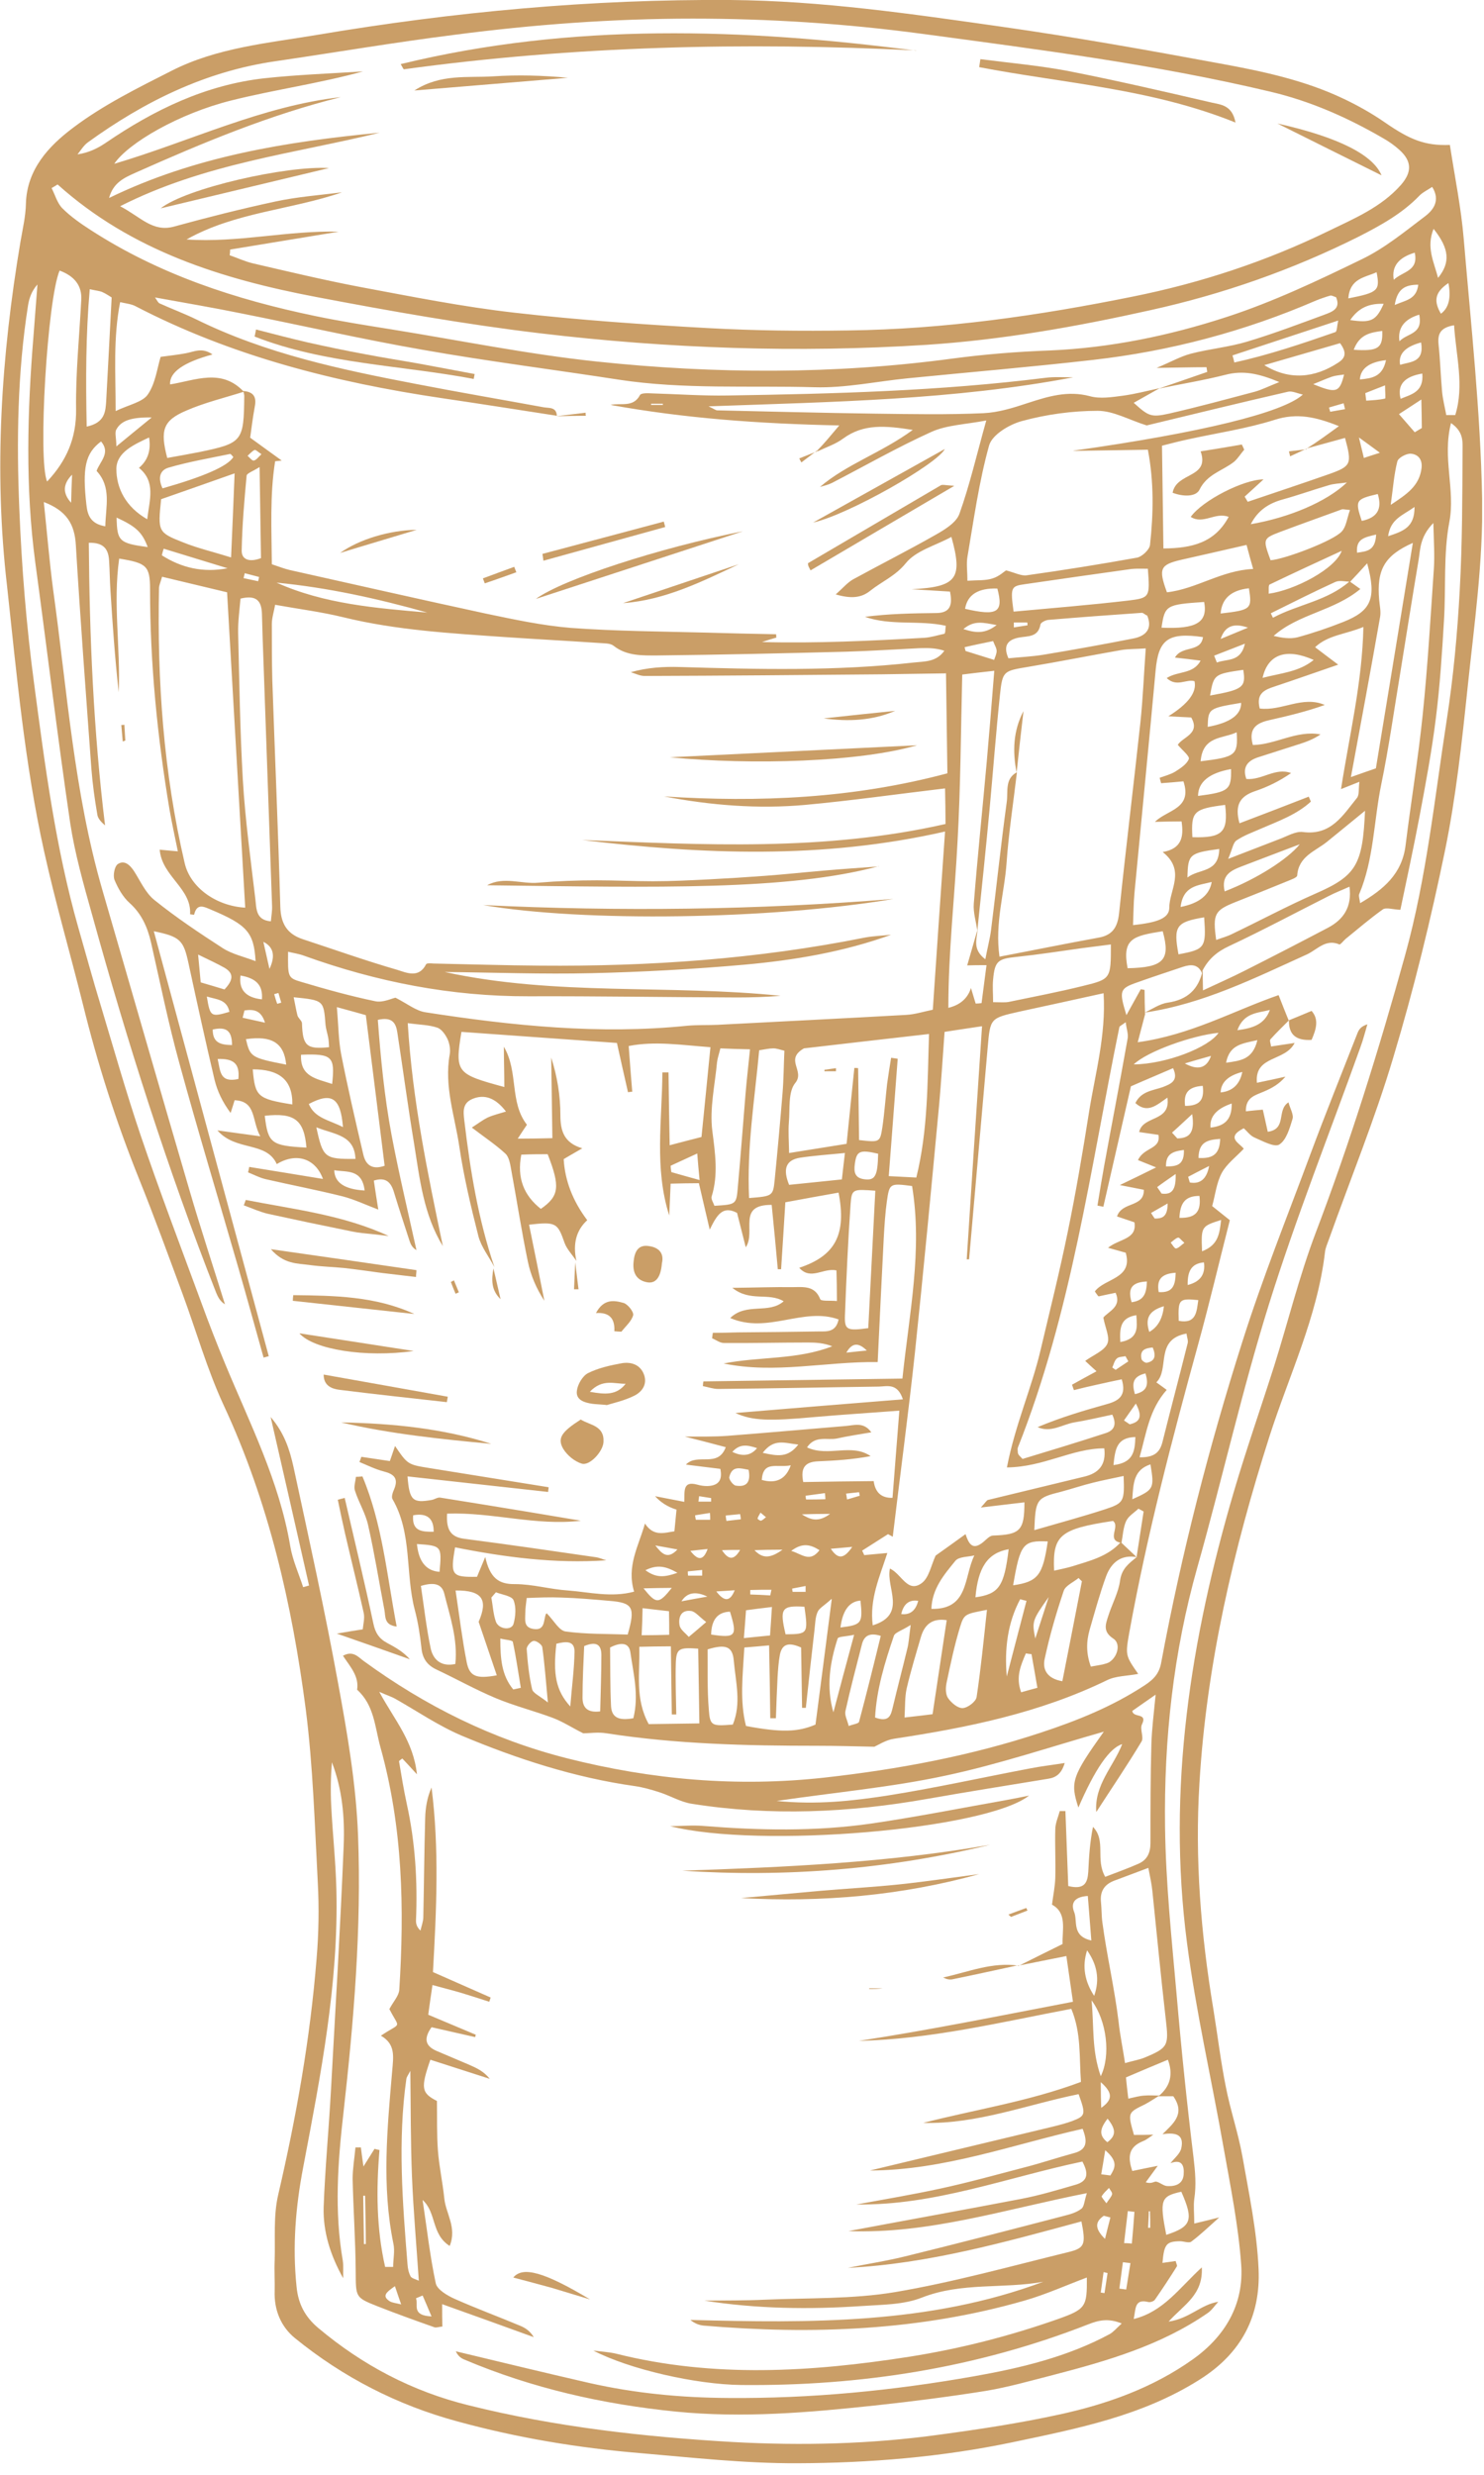 <svg width="63" height="105" viewBox="0 0 63 105" fill="none" xmlns="http://www.w3.org/2000/svg">
<g clip-path="url(#clip0_118_2421)">
<path d="M61.55 6.14C61.76 7.51 62.03 8.82 62.14 10.14C62.45 13.8 62.85 17.47 62.92 21.14C62.97 23.83 62.58 26.53 62.3 29.21C62.06 31.5 61.81 33.81 61.35 36.06C60.74 39.02 60.02 41.97 59.15 44.86C58.37 47.48 57.33 50.02 56.41 52.6C56.35 52.77 56.27 52.94 56.25 53.12C55.93 55.87 54.72 58.36 53.89 60.95C52.36 65.75 51.22 70.62 50.92 75.65C50.72 78.86 50.98 82.06 51.51 85.24C51.69 86.34 51.82 87.45 52.04 88.54C52.23 89.52 52.56 90.48 52.74 91.47C53.02 93.06 53.36 94.66 53.43 96.27C53.52 98.26 52.71 99.84 50.93 100.96C48.48 102.51 45.73 103.04 42.98 103.62C39.97 104.25 36.91 104.5 33.85 104.51C31.62 104.52 29.39 104.27 27.17 104.08C24.54 103.86 21.95 103.43 19.4 102.73C16.86 102.04 14.56 100.86 12.52 99.2C11.93 98.72 11.63 98.01 11.66 97.2C11.67 96.77 11.64 96.34 11.66 95.91C11.69 94.98 11.6 94.02 11.81 93.12C12.58 89.81 13.17 86.48 13.44 83.1C13.53 82.03 13.55 80.94 13.49 79.86C13.36 77.41 13.29 74.95 12.98 72.52C12.4 68.08 11.41 63.73 9.5 59.63C8.79 58.1 8.33 56.46 7.74 54.87C7.14 53.25 6.55 51.62 5.9 50.01C4.93 47.6 4.14 45.13 3.52 42.61C2.98 40.44 2.35 38.29 1.87 36.11C1.05 32.41 0.71 28.64 0.3 24.87C-0.27 19.98 0.05 15.11 0.87 10.25C0.96 9.72 1.09 9.18 1.1 8.64C1.14 7.18 2.08 6.19 3.09 5.43C4.37 4.46 5.85 3.73 7.29 3C9.22 2.02 11.37 1.83 13.46 1.48C19.27 0.5 25.1 -0.04 31 0C34.88 0.03 38.69 0.59 42.5 1.13C45.6 1.57 48.69 2.12 51.77 2.69C53.58 3.02 55.39 3.4 57.06 4.2C57.67 4.49 58.27 4.83 58.83 5.22C59.85 5.92 60.49 6.19 61.55 6.15V6.14ZM48.28 66.07C47.6 65.94 47.18 66.29 46.96 66.87C46.69 67.61 46.48 68.38 46.26 69.14C46.11 69.66 46.11 70.17 46.31 70.71C46.53 70.67 46.67 70.65 46.81 70.62C46.91 70.59 47.03 70.57 47.11 70.51C47.45 70.28 47.59 69.73 47.26 69.52C46.82 69.23 46.93 68.93 47.04 68.59C47.2 68.07 47.48 67.58 47.55 67.06C47.62 66.55 47.93 66.33 48.25 66.07C48.35 65.42 48.45 64.78 48.55 64.13C48.48 64.09 48.41 64.05 48.33 64.01C48.15 64.18 47.91 64.32 47.81 64.53C47.68 64.81 47.67 65.15 47.61 65.46C46.94 65.36 47.57 64.77 47.25 64.53C45 64.87 44.68 65.13 44.75 66.64C45.01 66.58 45.28 66.53 45.54 66.45C46.27 66.22 47.03 66.04 47.58 65.43C47.81 65.65 48.04 65.86 48.27 66.08L48.28 66.07ZM57.3 24.67C57.41 24.75 57.53 24.83 57.75 24.99C56.62 25.93 55.13 26.04 54.07 26.98C54.41 27.06 54.76 27.12 55.08 27.04C55.74 26.86 56.39 26.64 57.02 26.39C58.21 25.92 58.45 25.4 58.04 23.9C57.76 24.21 57.54 24.45 57.32 24.68C57.11 24.68 56.87 24.61 56.69 24.69C55.77 25.11 54.86 25.57 53.95 26.02C53.98 26.08 54.01 26.15 54.04 26.21C55.1 25.64 56.35 25.5 57.3 24.66V24.67ZM51.03 41.29C50.86 40.9 50.56 40.91 50.22 41.02C49.57 41.24 48.92 41.45 48.28 41.68C47.53 41.94 47.5 42.03 47.82 43.07C48.06 42.64 48.24 42.31 48.43 41.97C48.48 41.98 48.54 41.99 48.59 42C48.59 42.35 48.6 42.69 48.61 43.04C48.52 43.39 48.43 43.73 48.3 44.22C50.56 43.91 52.37 42.88 54.28 42.22C54.45 42.66 54.58 42.98 54.71 43.3C54.47 43.54 54.19 43.81 53.93 44.1C53.89 44.15 53.95 44.29 53.96 44.4C54.28 44.35 54.56 44.31 54.96 44.25C54.56 45.05 53.25 44.77 53.36 45.94C53.79 45.85 54.18 45.77 54.57 45.68C54.3 46 53.99 46.17 53.66 46.31C53.3 46.47 52.88 46.54 52.89 47.15C53.15 47.12 53.39 47.1 53.61 47.08C53.69 47.45 53.76 47.73 53.82 48.02C54.65 47.9 54.18 47.1 54.7 46.77C54.77 47.04 54.93 47.29 54.87 47.48C54.75 47.87 54.61 48.37 54.31 48.56C54.1 48.69 53.6 48.41 53.25 48.26C53.07 48.18 52.94 47.99 52.8 47.87C52 48.27 52.66 48.52 52.8 48.74C52.47 49.09 52.08 49.38 51.87 49.76C51.64 50.19 51.59 50.71 51.46 51.17C51.73 51.39 51.95 51.56 52.21 51.77C51.76 53.53 51.35 55.28 50.87 57.02C49.76 61.05 48.7 65.1 47.95 69.22C47.77 70.23 47.77 70.23 48.32 71.02C47.86 71.11 47.37 71.1 46.99 71.29C44.13 72.68 41.07 73.3 37.96 73.77C37.61 73.82 37.28 74.04 37.12 74.11C36.22 74.09 35.46 74.07 34.7 74.07C31.7 74.07 28.71 74 25.75 73.54C25.39 73.48 25.01 73.54 24.76 73.54C24.28 73.3 23.9 73.05 23.48 72.89C22.68 72.59 21.84 72.38 21.05 72.05C20.19 71.69 19.37 71.23 18.52 70.83C18.12 70.64 17.93 70.35 17.89 69.91C17.83 69.37 17.75 68.83 17.61 68.31C17.2 66.76 17.51 65.06 16.66 63.6C16.61 63.51 16.67 63.32 16.73 63.19C16.93 62.72 16.72 62.54 16.29 62.43C15.94 62.34 15.6 62.17 15.26 62.03C15.29 61.96 15.31 61.89 15.34 61.81C15.75 61.87 16.16 61.93 16.55 61.99C16.63 61.75 16.7 61.57 16.77 61.35C17.31 62.14 17.31 62.14 18.25 62.29C19.93 62.56 21.61 62.83 23.29 63.1C23.29 63.17 23.27 63.23 23.27 63.3C21.29 63.08 19.3 62.86 17.3 62.64C17.38 63.66 17.52 63.78 18.32 63.64C18.45 63.62 18.57 63.52 18.69 63.54C19.96 63.74 21.23 63.95 22.51 64.16C23.23 64.28 23.95 64.4 24.66 64.52C22.75 64.75 20.9 64.15 18.98 64.22C18.94 64.89 19.12 65.22 19.73 65.29C21.59 65.53 23.44 65.8 25.3 66.07C25.45 66.09 25.59 66.16 25.74 66.2C23.56 66.35 21.43 66.07 19.32 65.65C19.11 66.84 19.18 66.92 20.25 66.9C20.33 66.7 20.42 66.5 20.6 66.06C20.8 66.95 21.17 67.22 21.86 67.21C22.61 67.21 23.35 67.43 24.11 67.48C25.02 67.55 25.95 67.79 26.92 67.53C26.59 66.45 27.11 65.6 27.38 64.64C27.75 65.21 28.21 65.03 28.63 64.97C28.66 64.64 28.69 64.34 28.72 64.05C28.353 63.937 28.05 63.747 27.81 63.48C28.23 63.56 28.63 63.64 29.05 63.72C29.07 63.27 28.97 62.82 29.6 62.99C29.74 63.03 29.88 63.05 30.02 63.05C30.46 63.04 30.69 62.84 30.58 62.32C30.11 62.26 29.64 62.21 29.12 62.14C29.6 61.63 30.48 62.3 30.81 61.4C30.21 61.24 29.67 61.1 29.07 60.95C29.73 60.95 30.3 60.96 30.87 60.92C32.55 60.79 34.24 60.64 35.92 60.5C36.27 60.47 36.67 60.32 36.99 60.77C36.46 60.86 35.99 60.93 35.54 61.03C35.13 61.12 34.61 60.88 34.26 61.41C35.17 61.83 36.14 61.22 36.96 61.78C36.22 61.92 35.48 61.97 34.74 62C34.2 62.02 33.97 62.25 34.1 62.88C35.13 62.86 36.12 62.85 37.09 62.84C37.157 63.327 37.423 63.563 37.89 63.55C37.98 62.35 38.08 61.15 38.18 59.85C36.88 59.95 35.74 60.02 34.6 60.12C32.64 60.3 31.94 60.28 31.22 59.95C33.63 59.75 35.93 59.56 38.33 59.37C38.1 58.67 37.67 58.82 37.31 58.83C35.04 58.86 32.77 58.91 30.49 58.93C30.27 58.93 30.06 58.85 29.84 58.81C29.84 58.74 29.85 58.68 29.86 58.61C32.66 58.57 35.45 58.53 38.31 58.49C38.6 55.72 39.17 53.05 38.72 50.32C37.78 50.2 37.76 50.2 37.65 50.97C37.58 51.47 37.55 51.97 37.52 52.48C37.43 54.2 37.35 55.92 37.26 57.79C35.07 57.76 32.91 58.3 30.72 57.85C32.25 57.55 33.84 57.7 35.33 57.12C34.98 56.98 34.64 56.96 34.3 56.96C33.11 56.96 31.92 56.99 30.73 56.98C30.56 56.98 30.4 56.85 30.23 56.78C30.24 56.7 30.25 56.63 30.26 56.55C30.61 56.55 30.95 56.54 31.3 56.53C32.45 56.52 33.61 56.51 34.76 56.49C35.1 56.49 35.49 56.53 35.6 55.98C34.1 55.44 32.59 56.61 31 55.92C31.69 55.25 32.63 55.77 33.27 55.21C32.61 54.82 31.85 55.25 31.09 54.64C32.09 54.63 32.87 54.6 33.65 54.61C34.1 54.61 34.59 54.53 34.82 55.12C34.86 55.22 35.25 55.17 35.53 55.2C35.53 54.7 35.52 54.29 35.51 53.9C34.95 53.78 34.42 54.34 33.93 53.79C35.47 53.28 35.94 52.37 35.6 50.6C34.87 50.73 34.14 50.86 33.34 51.01C33.28 52 33.22 52.92 33.16 53.85C33.11 53.85 33.07 53.85 33.02 53.85C32.94 52.94 32.85 52.03 32.76 51.12C31.27 51.11 32.11 52.25 31.66 52.92C31.51 52.34 31.4 51.88 31.29 51.46C30.68 51.14 30.44 51.54 30.13 52.17C29.95 51.39 29.81 50.82 29.67 50.2C29.24 50.2 28.87 50.21 28.47 50.22C28.45 50.73 28.43 51.15 28.41 51.57C27.77 49.55 28.11 47.53 28.12 45.5C28.21 45.5 28.29 45.5 28.38 45.5C28.39 46.49 28.41 47.48 28.43 48.59C28.95 48.45 29.32 48.36 29.78 48.24C29.91 46.97 30.03 45.73 30.16 44.43C28.91 44.34 27.82 44.16 26.69 44.38C26.74 45.09 26.79 45.7 26.84 46.32C26.78 46.32 26.72 46.33 26.66 46.34C26.51 45.68 26.36 45.02 26.19 44.25C23.98 44.09 21.78 43.94 19.59 43.78C19.3 45.52 19.39 45.57 21.41 46.12C21.41 45.52 21.39 44.97 21.39 44.41C22.02 45.48 21.62 46.76 22.37 47.72C22.26 47.88 22.16 48.03 21.98 48.31C22.55 48.31 22.96 48.3 23.45 48.29C23.43 47.11 23.42 45.99 23.4 44.87C23.66 45.68 23.79 46.49 23.79 47.31C23.79 47.98 23.94 48.49 24.72 48.72C24.38 48.92 24.14 49.05 23.93 49.18C23.983 50.093 24.317 50.957 24.93 51.77C24.463 52.197 24.31 52.773 24.47 53.5C24.3 53.24 24.07 53.01 23.97 52.74C23.67 51.88 23.61 51.83 22.46 51.96C22.68 53.04 22.9 54.12 23.11 55.19C22.77 54.67 22.53 54.11 22.41 53.53C22.14 52.23 21.94 50.92 21.7 49.62C21.66 49.39 21.61 49.09 21.46 48.95C21.05 48.57 20.58 48.26 20.03 47.84C20.31 47.66 20.49 47.52 20.69 47.42C20.93 47.31 21.19 47.25 21.48 47.16C21.03 46.57 20.56 46.42 20.07 46.62C19.62 46.8 19.67 47.17 19.71 47.53C19.96 49.64 20.3 51.73 20.99 53.76C20.76 53.32 20.43 52.91 20.31 52.45C19.99 51.19 19.69 49.93 19.5 48.65C19.31 47.36 18.85 46.09 19.09 44.75C19.13 44.55 19.09 44.3 19.01 44.11C18.92 43.91 18.75 43.66 18.56 43.6C18.21 43.48 17.81 43.48 17.31 43.41C17.51 46.71 18.16 49.79 18.8 52.87C17.98 51.53 17.82 50.02 17.58 48.53C17.32 46.96 17.11 45.39 16.87 43.82C16.81 43.41 16.66 43.13 16.04 43.27C16.16 44.89 16.32 46.53 16.62 48.14C16.93 49.78 17.32 51.41 17.68 53.04C17.51 52.94 17.44 52.81 17.39 52.66C17.17 51.98 16.94 51.29 16.73 50.6C16.6 50.15 16.37 49.93 15.87 50.09C15.94 50.55 16 50.97 16.06 51.32C15.53 51.12 15.05 50.89 14.55 50.76C13.47 50.49 12.37 50.28 11.28 50.03C11.02 49.97 10.78 49.84 10.53 49.74C10.55 49.66 10.57 49.59 10.58 49.51C11.61 49.68 12.64 49.84 13.71 50.02C13.39 49.14 12.57 48.89 11.75 49.39C11.31 48.41 10.01 48.86 9.23 47.96C9.93 48.06 10.41 48.12 11.05 48.21C10.68 47.54 10.89 46.72 9.96 46.68C9.89 46.91 9.84 47.07 9.79 47.22C9.44 46.75 9.23 46.3 9.11 45.82C8.72 44.17 8.36 42.52 8 40.86C7.79 39.89 7.65 39.74 6.53 39.51C8.17 45.56 9.79 51.55 11.41 57.54C11.34 57.56 11.26 57.58 11.19 57.6C10.83 56.32 10.48 55.04 10.11 53.76C9.28 50.88 8.41 48.02 7.62 45.13C7.15 43.43 6.8 41.7 6.41 39.98C6.26 39.33 6.01 38.77 5.5 38.31C5.22 38.06 5.01 37.69 4.86 37.33C4.79 37.15 4.86 36.77 4.99 36.67C5.27 36.47 5.51 36.69 5.69 36.96C5.96 37.38 6.18 37.89 6.56 38.19C7.48 38.93 8.47 39.59 9.46 40.23C9.85 40.48 10.35 40.59 10.85 40.78C10.78 39.56 10.49 39.24 8.97 38.6C8.66 38.47 8.36 38.3 8.24 38.81C8.24 38.81 8.18 38.81 8.07 38.79C8.14 37.69 6.87 37.18 6.78 36.05C7.08 36.08 7.31 36.1 7.55 36.12C7.42 35.49 7.3 34.93 7.2 34.37C6.68 31.27 6.37 28.15 6.37 25.01C6.37 24 6.22 23.89 5.06 23.7C4.79 25.59 5.12 27.48 5.04 29.37C4.88 27.94 4.78 26.5 4.69 25.07C4.66 24.64 4.66 24.2 4.63 23.77C4.6 23.33 4.43 23.01 3.77 23.03C3.8 27.04 3.97 31.02 4.46 35.02C4.3 34.88 4.15 34.73 4.13 34.55C4.02 33.91 3.93 33.27 3.88 32.62C3.65 29.46 3.41 26.29 3.22 23.13C3.17 22.24 2.83 21.67 1.86 21.3C2 22.63 2.1 23.85 2.26 25.05C2.85 29.3 3.14 33.59 4.34 37.74C5.58 42 6.8 46.26 8.05 50.52C8.52 52.13 9.05 53.73 9.55 55.34C9.33 55.2 9.25 55.02 9.17 54.83C7.11 49.59 5.41 44.23 3.91 38.81C3.55 37.53 3.18 36.23 2.98 34.92C2.44 31.25 2 27.56 1.5 23.88C1.07 20.68 1.16 17.47 1.42 14.27C1.48 13.54 1.53 12.8 1.59 12.07C1.34 12.35 1.24 12.65 1.19 12.96C0.74 15.82 0.7 18.71 0.82 21.59C0.92 24.07 1.12 26.56 1.45 29.02C1.91 32.49 2.36 35.96 3.32 39.34C3.64 40.45 3.94 41.56 4.28 42.67C4.83 44.5 5.35 46.33 5.96 48.14C6.77 50.53 7.67 52.89 8.54 55.25C8.86 56.13 9.2 57 9.56 57.87C10.61 60.4 11.86 62.85 12.32 65.59C12.42 66.19 12.68 66.76 12.87 67.34C12.95 67.32 13.04 67.29 13.12 67.27C12.59 64.94 12.06 62.6 11.49 60.12C12.08 60.81 12.3 61.52 12.46 62.24C13.12 65.3 13.8 68.37 14.36 71.45C14.75 73.57 15.12 75.73 15.2 77.88C15.35 81.81 15.02 85.74 14.58 89.65C14.34 91.74 14.19 93.81 14.55 95.9C14.59 96.15 14.56 96.41 14.57 96.66C14.02 95.68 13.71 94.68 13.74 93.64C13.8 91.99 13.96 90.34 14.05 88.68C14.24 85.22 14.45 81.77 14.59 78.31C14.64 77.11 14.53 75.91 14.09 74.77C14.04 75.38 14.03 75.99 14.06 76.6C14.12 77.79 14.25 78.97 14.28 80.16C14.38 84.16 13.61 88.06 12.87 91.96C12.55 93.63 12.41 95.31 12.59 97.02C12.66 97.75 12.95 98.3 13.51 98.77C15.39 100.35 17.5 101.46 19.89 102.05C23.58 102.97 27.33 103.39 31.12 103.61C34.05 103.77 36.96 103.7 39.86 103.3C41.57 103.07 43.29 102.81 44.98 102.44C47 102 48.94 101.31 50.64 100.1C52.02 99.12 52.82 97.75 52.69 96.06C52.57 94.41 52.24 92.78 51.95 91.15C51.44 88.24 50.77 85.35 50.39 82.42C49.54 75.9 50.54 69.55 52.38 63.29C52.91 61.49 53.53 59.72 54.1 57.93C54.68 56.08 55.15 54.18 55.83 52.37C57.31 48.49 58.54 44.53 59.65 40.53C60.56 37.25 60.9 33.88 61.42 30.53C61.7 28.72 61.87 26.88 61.97 25.04C62.08 23.06 62.08 21.08 62.09 19.1C62.09 18.74 62.14 18.32 61.6 17.95C61.22 19.42 61.79 20.78 61.53 22.14C61.27 23.5 61.39 24.94 61.3 26.34C61.22 27.71 61.13 29.08 60.96 30.44C60.79 31.83 60.53 33.22 60.27 34.6C60.01 35.98 59.71 37.35 59.45 38.6C59.13 38.59 58.85 38.49 58.71 38.58C58.16 38.97 57.64 39.42 57.12 39.84C57.03 39.92 56.9 40.09 56.86 40.07C56.28 39.82 55.92 40.29 55.49 40.49C53.26 41.5 51.06 42.6 48.6 42.96C48.92 42.81 49.23 42.59 49.57 42.54C50.41 42.42 50.89 41.97 51.06 41.16C51.06 41.4 51.06 41.63 51.07 42.02C51.75 41.7 52.3 41.46 52.83 41.19C54.02 40.59 55.2 39.98 56.38 39.36C57.04 39.01 57.4 38.48 57.29 37.62C56.98 37.76 56.69 37.87 56.42 38.01C55.01 38.72 53.61 39.47 52.18 40.14C51.66 40.38 51.29 40.7 51.04 41.2L51.03 41.29ZM55.46 19.04C55.91 18.76 56.33 18.45 56.84 18.08C55.87 17.69 55.06 17.51 54.12 17.81C52.92 18.19 51.67 18.37 50.44 18.64C50.06 18.72 49.69 18.82 49.33 18.91C49.35 20.42 49.37 21.83 49.39 23.27C50.6 23.26 51.57 23.03 52.16 21.93C51.59 21.71 51.08 22.27 50.55 21.93C51.05 21.23 52.8 20.34 53.64 20.34C53.36 20.6 53.1 20.83 52.84 21.07C52.88 21.14 52.92 21.21 52.97 21.29C54.12 20.9 55.27 20.52 56.41 20.12C57.37 19.78 57.4 19.69 57.1 18.58C56.55 18.73 56 18.88 55.46 19.03V19.04ZM43.17 32.78C43.02 34.05 42.82 35.34 42.73 36.63C42.64 37.9 42.23 39.15 42.43 40.59C43.9 40.31 45.27 40.03 46.65 39.78C47.26 39.67 47.45 39.3 47.51 38.73C47.79 36.04 48.12 33.36 48.41 30.68C48.52 29.65 48.56 28.62 48.64 27.51C48.22 27.54 47.9 27.53 47.6 27.58C46.29 27.81 44.98 28.07 43.67 28.29C42.6 28.47 42.56 28.45 42.45 29.49C42.28 31.1 42.16 32.72 42.01 34.33C41.85 36.05 41.67 37.77 41.49 39.49C41.44 39.11 41.31 38.72 41.34 38.34C41.5 36.33 41.71 34.33 41.89 32.32C42 31.08 42.1 29.84 42.21 28.46C41.68 28.52 41.31 28.56 40.85 28.62C40.79 31.05 40.78 33.38 40.65 35.71C40.53 38.05 40.26 40.38 40.26 42.76C40.76 42.64 41.08 42.36 41.22 41.92C41.28 42.12 41.35 42.35 41.42 42.58C41.5 42.58 41.59 42.57 41.67 42.56C41.74 42.03 41.81 41.5 41.88 40.95C41.54 40.95 41.32 40.95 41.06 40.96C41.22 40.4 41.36 39.92 41.5 39.44C41.48 39.83 41.26 40.27 41.83 40.7C41.92 40.22 42.02 39.85 42.07 39.48C42.3 37.66 42.49 35.84 42.74 34.02C42.8 33.59 42.65 33.05 43.16 32.77L43.17 32.78ZM34.68 19.13C34.98 18.83 35.25 18.5 35.63 18.05C32.24 17.98 29.07 17.75 25.92 17.18C26.35 17.08 26.88 17.31 27.17 16.76C27.22 16.67 27.5 16.68 27.67 16.69C28.75 16.72 29.82 16.8 30.9 16.78C35.4 16.71 39.91 16.59 44.38 16.03C44.77 15.98 45.17 16.01 45.56 16.01C40.49 16.97 35.36 17.05 30.08 17.24C30.32 17.35 30.38 17.41 30.45 17.41C32.68 17.46 34.91 17.52 37.14 17.55C38.68 17.57 40.22 17.6 41.76 17.53C42.39 17.5 43.03 17.3 43.63 17.1C44.49 16.82 45.33 16.56 46.27 16.81C46.7 16.93 47.2 16.85 47.66 16.79C48.19 16.72 48.71 16.58 49.23 16.47C48.88 16.67 48.52 16.87 48.13 17.09C48.75 17.65 48.86 17.72 49.62 17.55C50.85 17.27 52.06 16.94 53.27 16.62C53.56 16.54 53.83 16.4 54.31 16.21C53.42 15.84 52.77 15.71 52.03 15.9C51.09 16.14 50.14 16.29 49.19 16.49C49.88 16.25 50.57 16.02 51.25 15.78C51.24 15.71 51.23 15.65 51.22 15.58C50.57 15.58 49.92 15.6 49.1 15.61C49.7 15.36 50.1 15.13 50.54 15.01C51.34 14.8 52.17 14.73 52.96 14.49C54.06 14.16 55.14 13.75 56.23 13.35C56.55 13.23 56.93 13.1 56.72 12.61C56.62 12.58 56.54 12.53 56.48 12.54C56.27 12.6 56.07 12.67 55.87 12.75C52.84 14.06 49.67 14.9 46.4 15.27C43.78 15.57 41.16 15.79 38.54 16.05C37.22 16.18 35.89 16.47 34.57 16.43C31.81 16.35 29.03 16.53 26.28 16.11C23.5 15.68 20.71 15.33 17.94 14.84C15.35 14.39 12.78 13.8 10.21 13.29C9.03 13.05 7.84 12.85 6.58 12.62C6.68 12.76 6.71 12.84 6.77 12.87C7.3 13.11 7.84 13.31 8.35 13.56C11.3 15.01 14.47 15.68 17.66 16.29C19.46 16.64 21.28 16.95 23.08 17.28C23.31 17.32 23.62 17.26 23.64 17.64C22.01 17.39 20.38 17.13 18.74 16.89C14.22 16.22 9.83 15.11 5.75 12.99C5.58 12.9 5.37 12.88 5.1 12.82C4.8 14.35 4.91 15.8 4.91 17.44C5.5 17.16 6.06 17.06 6.28 16.73C6.6 16.26 6.67 15.63 6.82 15.14C7.21 15.09 7.55 15.05 7.88 14.99C8.23 14.93 8.58 14.72 9.02 15.04C7.787 15.373 7.187 15.797 7.22 16.31C8.29 16.14 9.4 15.61 10.35 16.62C9.53 16.88 8.69 17.08 7.91 17.42C6.92 17.84 6.79 18.25 7.1 19.43C7.55 19.35 8 19.27 8.46 19.18C10.3 18.8 10.35 18.73 10.37 16.8C10.37 16.73 10.34 16.66 10.33 16.59C10.73 16.62 10.9 16.81 10.82 17.23C10.73 17.72 10.67 18.21 10.62 18.57C11.15 18.95 11.55 19.25 11.96 19.54C11.87 19.55 11.78 19.56 11.68 19.57C11.45 21.02 11.53 22.48 11.54 23.94C11.87 24.05 12.07 24.13 12.28 24.18C15.06 24.8 17.83 25.43 20.61 26.03C21.81 26.28 23.01 26.54 24.23 26.64C26.13 26.78 28.05 26.79 29.96 26.84C30.95 26.87 31.95 26.89 32.95 26.91C32.95 26.96 32.95 27 32.96 27.05C32.76 27.11 32.55 27.17 32.35 27.24C34.67 27.3 36.96 27.19 39.25 27.06C39.53 27.04 39.81 26.95 40.09 26.89C40.11 26.89 40.12 26.83 40.13 26.79C40.13 26.76 40.13 26.73 40.15 26.55C39.03 26.3 37.83 26.56 36.72 26.17C37.73 26.04 38.73 26.02 39.73 26.01C40.33 26.01 40.45 25.69 40.33 25.1C39.83 25.07 39.36 25.04 38.7 25C40.63 24.9 40.88 24.55 40.39 22.78C39.71 23.15 38.88 23.36 38.45 23.9C38.01 24.44 37.44 24.67 36.95 25.06C36.57 25.37 36.13 25.41 35.48 25.22C35.8 24.93 35.98 24.72 36.2 24.59C37.37 23.95 38.56 23.35 39.72 22.69C40.11 22.47 40.6 22.17 40.73 21.8C41.17 20.57 41.46 19.3 41.87 17.84C40.98 18.01 40.2 18.03 39.55 18.32C38.11 18.97 36.73 19.76 35.32 20.49C35.16 20.57 34.98 20.61 34.81 20.66C35.96 19.68 37.41 19.22 38.75 18.24C37.59 18.06 36.66 17.97 35.79 18.61C35.48 18.84 35.09 18.97 34.73 19.14L34.68 19.13ZM9.77 10.59C9.77 10.67 9.76 10.75 9.75 10.83C10.07 10.94 10.39 11.09 10.72 11.17C12.23 11.52 13.74 11.88 15.26 12.17C17.46 12.58 19.65 13.02 21.87 13.27C24.59 13.58 27.32 13.77 30.06 13.92C32.04 14.03 34.02 14.05 36 14.02C40.09 13.97 44.11 13.39 48.11 12.58C50.99 12 53.75 11.09 56.38 9.81C57.47 9.28 58.63 8.8 59.47 7.85C59.95 7.3 59.94 6.84 59.41 6.36C59.2 6.17 58.96 6 58.71 5.86C57.21 4.99 55.63 4.29 53.93 3.89C49.05 2.73 44.08 2.1 39.11 1.43C35.89 1 32.66 0.79 29.41 0.79C26.01 0.79 22.64 1.04 19.27 1.48C16.73 1.8 14.21 2.23 11.68 2.6C8.72 3.03 6.12 4.31 3.73 6.04C3.55 6.17 3.43 6.38 3.29 6.55C3.77 6.48 4.15 6.29 4.49 6.06C6.54 4.66 8.73 3.6 11.23 3.32C12.62 3.17 14.02 3.12 15.41 3.03C13.56 3.54 11.67 3.8 9.83 4.26C7.61 4.81 5.44 6.07 4.85 6.95C8.07 6 11.11 4.5 14.47 4.12C11.45 4.87 8.6 6.06 5.77 7.32C5.28 7.54 4.81 7.74 4.63 8.4C8.27 6.63 12.16 6.01 16.12 5.63C12.48 6.52 8.69 6.93 5.1 8.75C5.97 9.2 6.48 9.87 7.4 9.61C8.82 9.22 10.25 8.86 11.69 8.55C12.62 8.35 13.57 8.28 14.52 8.16C12.34 8.91 9.98 9 7.92 10.16C10.1 10.31 12.22 9.77 14.38 9.83C12.84 10.08 11.3 10.34 9.76 10.59H9.77ZM40.14 28.57C39.21 28.58 38.32 28.6 37.43 28.61C34.08 28.64 30.72 28.67 27.37 28.68C27.17 28.68 26.97 28.58 26.78 28.52C27.49 28.32 28.17 28.28 28.85 28.3C32.17 28.4 35.48 28.48 38.79 28.11C39.26 28.06 39.75 28.09 40.09 27.61C39.73 27.49 39.39 27.49 39.05 27.5C38.01 27.55 36.96 27.62 35.92 27.65C33.25 27.72 30.58 27.78 27.91 27.81C27.27 27.81 26.61 27.84 26.05 27.4C25.9 27.28 25.64 27.3 25.43 27.28C24.1 27.19 22.77 27.12 21.44 27.03C19.14 26.87 16.83 26.74 14.58 26.19C13.64 25.96 12.68 25.84 11.68 25.66C11.62 25.99 11.54 26.23 11.54 26.47C11.54 27.26 11.54 28.06 11.56 28.85C11.67 32.06 11.81 35.26 11.9 38.47C11.92 39.19 12.19 39.63 12.86 39.85C14.2 40.29 15.52 40.76 16.87 41.15C17.26 41.27 17.78 41.52 18.09 40.91C18.12 40.86 18.29 40.87 18.39 40.88C19.9 40.91 21.41 40.96 22.93 40.97C27.56 41.01 32.16 40.69 36.71 39.78C37.08 39.71 37.46 39.7 37.83 39.66C35.81 40.39 33.71 40.74 31.6 40.93C29.45 41.12 27.28 41.24 25.12 41.29C23.04 41.34 20.96 41.26 18.88 41.24C23.6 42.27 28.4 41.76 33.14 42.25C32.53 42.3 31.92 42.32 31.31 42.32C28.35 42.31 25.4 42.26 22.44 42.27C19.15 42.28 15.99 41.66 12.91 40.55C12.7 40.47 12.47 40.44 12.23 40.38C12.22 41.45 12.21 41.49 12.79 41.66C13.83 41.97 14.87 42.26 15.93 42.48C16.25 42.55 16.63 42.36 16.79 42.33C17.3 42.59 17.66 42.89 18.07 42.95C21.75 43.52 25.44 43.9 29.17 43.52C29.6 43.48 30.04 43.5 30.47 43.48C33.13 43.34 35.79 43.21 38.46 43.06C38.84 43.04 39.21 42.92 39.6 42.84C39.77 40.3 39.94 37.87 40.12 35.28C34.89 36.47 29.81 36.25 24.72 35.64C29.85 35.84 34.99 36.13 40.14 34.96C40.14 34.46 40.13 33.97 40.12 33.45C38.1 33.69 36.14 33.97 34.18 34.15C32.18 34.33 30.18 34.17 28.19 33.79C32.22 34.05 36.21 33.88 40.22 32.81C40.2 31.42 40.18 30.07 40.16 28.56L40.14 28.57ZM42.75 62.24C43.1 60.44 43.8 58.89 44.18 57.26C44.57 55.61 44.98 53.97 45.32 52.31C45.67 50.62 45.96 48.91 46.23 47.2C46.49 45.56 46.96 43.93 46.85 42.14C45.59 42.42 44.43 42.67 43.28 42.92C42.03 43.2 42.04 43.2 41.93 44.44C41.67 47.44 41.4 50.43 41.14 53.43C41.11 53.43 41.07 53.43 41.04 53.43C41.25 50.18 41.46 46.94 41.69 43.54C41.07 43.63 40.63 43.7 40.1 43.78C40.02 44.86 39.96 45.86 39.87 46.86C39.54 50.38 39.21 53.89 38.84 57.4C38.56 60 38.21 62.6 37.9 65.2C37.83 65.16 37.77 65.13 37.7 65.09C37.33 65.32 36.97 65.56 36.6 65.79C36.63 65.85 36.66 65.91 36.69 65.98C36.98 65.95 37.26 65.93 37.67 65.89C37.34 66.92 36.91 67.83 37.05 68.96C38.53 68.5 37.6 67.37 37.78 66.55C38.28 66.78 38.53 67.62 39.14 67.16C39.44 66.93 39.53 66.41 39.72 66C40.1 65.73 40.55 65.41 40.99 65.09C41.12 65.48 41.28 65.82 41.76 65.41C41.88 65.31 42.02 65.15 42.16 65.15C43.31 65.11 43.49 64.94 43.49 63.74C42.93 63.81 42.37 63.87 41.64 63.96C41.85 63.73 41.89 63.65 41.94 63.64C43.3 63.31 44.67 62.98 46.03 62.65C46.62 62.51 46.97 62.17 46.88 61.45C45.51 61.45 44.33 62.24 42.75 62.26V62.24ZM2.44 7.83C2.36 7.88 2.28 7.93 2.19 7.98C2.34 8.27 2.43 8.62 2.65 8.84C3 9.19 3.43 9.49 3.85 9.76C6.77 11.65 10.01 12.71 13.39 13.41C14.45 13.63 15.52 13.8 16.59 13.97C19.51 14.44 22.41 15.03 25.34 15.34C30.37 15.87 35.42 15.89 40.46 15.21C41.82 15.03 43.19 14.92 44.56 14.87C47.14 14.76 49.65 14.24 52.07 13.45C54.04 12.81 55.94 11.91 57.81 11C58.77 10.54 59.62 9.84 60.48 9.19C60.83 8.93 61.17 8.52 60.8 7.93C60.61 8.06 60.41 8.15 60.27 8.29C59.53 9.06 58.62 9.56 57.68 10.04C54.86 11.45 51.92 12.48 48.84 13.16C45.7 13.86 42.54 14.42 39.34 14.63C33.86 14.98 28.37 14.79 22.92 14.14C19.74 13.76 16.57 13.2 13.42 12.6C9.42 11.84 5.58 10.64 2.45 7.83H2.44ZM45.58 19.12C50.97 18.36 54.47 17.51 55.31 16.74C55.07 16.69 54.86 16.58 54.68 16.62C52.63 17.09 50.59 17.59 48.68 18.05C47.94 17.82 47.27 17.43 46.6 17.43C45.53 17.43 44.43 17.58 43.4 17.86C42.86 18 42.12 18.44 41.99 18.9C41.56 20.44 41.34 22.05 41.07 23.63C41.02 23.93 41.07 24.25 41.07 24.64C41.51 24.61 41.84 24.64 42.14 24.54C42.41 24.46 42.64 24.24 42.71 24.2C43.09 24.3 43.35 24.44 43.58 24.41C45.15 24.19 46.71 23.94 48.27 23.66C48.48 23.62 48.79 23.33 48.82 23.13C48.97 21.78 48.99 20.43 48.73 19.08C47.67 19.1 46.7 19.11 45.57 19.13L45.58 19.12ZM6.88 24.47C6.81 24.72 6.76 24.82 6.75 24.93C6.67 28.87 6.94 32.77 7.84 36.62C8.08 37.66 9.18 38.44 10.41 38.51C10.15 34.07 9.9 29.62 9.64 25.13C8.73 24.91 7.84 24.7 6.88 24.47ZM46.62 54.99C46.57 54.92 46.52 54.86 46.48 54.79C46.9 54.23 48.11 54.26 47.79 53.15C47.58 53.09 47.37 53.03 47.04 52.94C47.52 52.55 48.28 52.59 48.16 51.86C47.9 51.77 47.66 51.69 47.42 51.61C47.64 50.96 48.57 51.25 48.56 50.48C48.3 50.43 48.04 50.38 47.54 50.28C48.14 49.99 48.5 49.82 49.08 49.53C48.68 49.37 48.46 49.28 48.31 49.22C48.57 48.66 49.29 48.77 49.18 48.15C48.9 48.11 48.64 48.07 48.36 48.03C48.52 47.31 49.71 47.62 49.56 46.57C49.12 46.87 48.72 47.27 48.2 46.8C48.45 46.29 48.95 46.27 49.37 46.12C49.7 45.99 50.05 45.86 49.8 45.32C49.18 45.59 48.6 45.83 48.01 46.09C47.62 47.8 47.23 49.5 46.84 51.2C46.76 51.18 46.68 51.17 46.59 51.15C46.68 50.6 46.77 50.04 46.87 49.49C47.2 47.68 47.55 45.88 47.87 44.07C47.91 43.87 47.82 43.65 47.79 43.37C47.62 43.5 47.53 43.53 47.52 43.58C46.29 49.58 45.49 55.68 43.21 61.42C43.19 61.48 43.21 61.56 43.21 61.63C43.21 61.66 43.23 61.7 43.25 61.73C43.27 61.76 43.3 61.78 43.41 61.9C44.56 61.55 45.76 61.19 46.95 60.8C47.25 60.7 47.44 60.49 47.22 60.02C46.7 60.13 46.15 60.26 45.6 60.35C45.09 60.44 44.61 60.8 44.05 60.55C45.02 60.14 46 59.85 47 59.57C47.51 59.43 47.83 59.2 47.62 58.52C47.25 58.6 46.9 58.67 46.56 58.75C46.23 58.82 45.91 58.9 45.59 58.98C45.56 58.9 45.54 58.83 45.51 58.75C45.85 58.56 46.2 58.37 46.55 58.18C46.37 58.02 46.23 57.89 46.07 57.74C46.43 57.48 46.88 57.31 47.01 57.01C47.13 56.74 46.91 56.31 46.84 55.9C47.07 55.63 47.63 55.44 47.36 54.85C47.11 54.9 46.88 54.95 46.65 55L46.62 54.99ZM53.19 31.61C54.17 31.59 55.05 30.97 56.06 31.16C55.77 31.36 55.45 31.48 55.13 31.58C54.55 31.77 53.96 31.95 53.38 32.14C52.95 32.29 52.74 32.56 52.91 33.05C53.58 33.11 54.14 32.55 54.81 32.8C54.32 33.14 53.81 33.39 53.27 33.57C52.66 33.78 52.4 34.14 52.62 34.93C53.62 34.55 54.59 34.18 55.56 33.8C55.59 33.87 55.62 33.94 55.65 34.01C55.05 34.56 54.29 34.83 53.55 35.15C53.19 35.31 52.81 35.44 52.49 35.66C52.35 35.75 52.32 36.02 52.14 36.44C53.03 36.1 53.66 35.85 54.29 35.61C54.63 35.49 54.99 35.26 55.31 35.3C56.51 35.46 57.01 34.59 57.61 33.85C57.71 33.72 57.67 33.48 57.71 33.17C57.39 33.3 57.2 33.37 56.93 33.48C57.29 31.16 57.83 28.97 57.88 26.6C57.11 26.92 56.38 26.94 55.83 27.46C56.16 27.71 56.42 27.91 56.81 28.2C55.82 28.54 54.97 28.84 54.13 29.12C53.7 29.26 53.31 29.41 53.48 30.06C54.41 30.18 55.3 29.5 56.24 29.91C55.46 30.19 54.66 30.38 53.86 30.56C53.35 30.68 53 30.9 53.18 31.58L53.19 31.61ZM38.9 49.96C39.4 47.93 39.37 45.95 39.44 43.87C37.5 44.09 35.69 44.3 34.13 44.48C33.29 44.96 34.19 45.43 33.76 45.95C33.45 46.33 33.54 47.05 33.49 47.62C33.46 48 33.49 48.39 33.5 48.92C34.36 48.78 35.12 48.66 35.94 48.53C36.06 47.38 36.16 46.34 36.27 45.31C36.32 45.31 36.38 45.31 36.43 45.32C36.44 46.34 36.46 47.36 36.47 48.37C37.35 48.47 37.36 48.47 37.46 47.82C37.55 47.21 37.59 46.6 37.66 45.99C37.71 45.62 37.77 45.25 37.83 44.88C37.92 44.89 38.02 44.91 38.11 44.92C37.99 46.55 37.86 48.18 37.73 49.9C38.14 49.92 38.48 49.94 38.89 49.96H38.9ZM49.29 33.22C49.27 33.15 49.25 33.07 49.23 33C49.45 32.92 49.69 32.86 49.89 32.74C50.11 32.6 50.39 32.42 50.47 32.2C50.51 32.08 50.19 31.83 50 31.6C50.22 31.26 50.97 31.13 50.57 30.44C50.3 30.43 50.02 30.41 49.6 30.39C50.447 29.863 50.817 29.367 50.71 28.9C50.35 28.8 49.96 29.17 49.53 28.77C50 28.46 50.65 28.62 50.97 28.03C50.58 27.98 50.26 27.94 49.88 27.9C50.18 27.37 50.98 27.7 51.07 27.03C49.59 26.82 49.18 27.13 49.06 28.44C48.77 31.59 48.46 34.75 48.16 37.9C48.12 38.34 48.12 38.79 48.1 39.25C49.16 39.14 49.64 38.95 49.64 38.51C49.64 37.76 50.35 36.93 49.36 36.15C50.17 36.01 50.26 35.5 50.16 34.85C49.75 34.85 49.39 34.86 49.03 34.87C49.55 34.35 50.63 34.33 50.24 33.15C49.91 33.18 49.6 33.21 49.29 33.23V33.22ZM60.84 22.2C60.27 22.79 60.3 23.31 60.22 23.78C59.95 25.38 59.7 26.98 59.44 28.58C59.18 30.14 58.96 31.72 58.64 33.27C58.32 34.82 58.33 36.45 57.7 37.94C57.67 38.02 57.72 38.14 57.74 38.32C58.75 37.73 59.52 37.07 59.67 35.87C59.9 34.01 60.21 32.16 60.4 30.3C60.61 28.26 60.73 26.2 60.87 24.15C60.91 23.58 60.87 23.01 60.85 22.19L60.84 22.2ZM10.21 25.4C10.17 25.87 10.1 26.36 10.11 26.85C10.16 28.93 10.19 31.02 10.31 33.1C10.41 34.78 10.64 36.46 10.84 38.14C10.89 38.52 10.84 39.04 11.5 39.09C11.52 38.85 11.56 38.64 11.55 38.43C11.43 35.02 11.31 31.6 11.19 28.19C11.16 27.47 11.14 26.75 11.12 26.03C11.1 25.49 10.88 25.23 10.2 25.4H10.21ZM2.53 11.48C2.01 12.7 1.6 19.52 2 20.43C2.82 19.56 3.25 18.59 3.23 17.35C3.21 15.81 3.37 14.27 3.45 12.72C3.483 12.133 3.177 11.72 2.53 11.48ZM35.3 67.84C34.98 68.13 34.78 68.23 34.71 68.39C34.61 68.61 34.61 68.88 34.58 69.13C34.45 70.24 34.33 71.35 34.21 72.46H34.05C34.04 71.6 34.02 70.73 34.01 69.9C33.51 69.68 33.21 69.72 33.11 70.2C33.05 70.52 33.03 70.84 33.01 71.16C32.98 71.74 32.96 72.32 32.94 72.9C32.86 72.9 32.78 72.9 32.7 72.9C32.69 71.9 32.67 70.89 32.65 69.81C32.24 69.85 31.94 69.87 31.6 69.9C31.53 71.09 31.4 72.18 31.67 73.23C33.17 73.51 33.87 73.49 34.62 73.17C34.84 71.47 35.06 69.81 35.31 67.85L35.3 67.84ZM57.96 34.39C57.33 34.91 56.83 35.31 56.33 35.72C55.83 36.12 55.13 36.33 55.07 37.14C55.07 37.24 54.78 37.33 54.62 37.4C53.89 37.7 53.16 37.99 52.43 38.28C51.56 38.63 51.48 38.78 51.63 39.88C51.87 39.79 52.11 39.73 52.32 39.62C53.49 39.06 54.63 38.45 55.81 37.93C57.58 37.16 57.85 36.71 57.95 34.38L57.96 34.39ZM59.99 23.03C58.76 23.57 58.44 24.19 58.55 25.45C58.57 25.69 58.63 25.94 58.59 26.17C58.2 28.39 57.79 30.6 57.35 32.97C57.8 32.81 58.09 32.71 58.41 32.6C58.93 29.45 59.44 26.33 59.98 23.03H59.99ZM47.17 40.07C46.69 40.13 46.31 40.18 45.92 40.23C45 40.36 44.08 40.5 43.15 40.6C42.37 40.68 42.23 40.77 42.16 41.56C42.13 41.86 42.16 42.17 42.16 42.52C42.47 42.52 42.65 42.54 42.82 42.51C43.88 42.29 44.93 42.09 45.98 41.83C47.17 41.54 47.16 41.52 47.16 40.07H47.17ZM30.58 44.49C30.52 44.73 30.46 44.9 30.44 45.07C30.35 46.04 30.12 47.03 30.24 47.98C30.36 48.93 30.5 49.84 30.21 50.77C30.18 50.88 30.29 51.04 30.33 51.16C31.24 51.1 31.26 51.11 31.32 50.4C31.44 49.07 31.54 47.74 31.65 46.41C31.7 45.81 31.77 45.21 31.84 44.52C31.37 44.51 30.99 44.5 30.58 44.48V44.49ZM9.97 20.08C8.78 20.5 7.79 20.85 6.84 21.18C6.7 22.55 6.7 22.59 7.77 23.01C8.39 23.26 9.04 23.41 9.81 23.65C9.86 22.45 9.91 21.42 9.96 20.08H9.97ZM29.65 69.95C28.82 69.89 28.71 69.94 28.69 70.58C28.67 71.3 28.7 72.02 28.71 72.74H28.52C28.51 71.81 28.49 70.87 28.48 69.85C27.97 69.85 27.6 69.86 27.14 69.87C27.17 71.01 26.95 72.07 27.54 73.15C28.27 73.14 29 73.13 29.69 73.12C29.67 71.99 29.66 70.97 29.64 69.95H29.65ZM16.33 49.47C16.07 47.38 15.81 45.29 15.53 43.07C15.24 42.99 14.86 42.88 14.3 42.73C14.37 43.52 14.37 44.13 14.48 44.71C14.76 46.14 15.09 47.56 15.42 48.97C15.52 49.42 15.79 49.65 16.33 49.46V49.47ZM48.68 26.11C48.6 26.07 48.53 26 48.48 26C47.16 26.09 45.83 26.19 44.51 26.3C44.39 26.31 44.18 26.41 44.17 26.5C44.07 27.05 43.63 26.98 43.26 27.05C42.79 27.14 42.57 27.38 42.81 27.93C43.3 27.88 43.8 27.86 44.29 27.78C45.56 27.57 46.84 27.34 48.11 27.09C48.64 26.99 48.94 26.68 48.7 26.11H48.68ZM48.73 24.13C48.45 24.13 48.24 24.12 48.04 24.14C46.52 24.35 45 24.57 43.48 24.79C42.92 24.87 42.89 24.93 43.03 25.95C44.65 25.8 46.28 25.67 47.9 25.48C48.82 25.37 48.82 25.33 48.73 24.13ZM31.8 50.83C32.81 50.75 32.82 50.75 32.89 50.03C33.01 48.82 33.12 47.61 33.22 46.39C33.27 45.8 33.27 45.2 33.3 44.58C33.1 44.53 32.97 44.48 32.83 44.48C32.66 44.48 32.49 44.52 32.23 44.56C32.04 46.63 31.7 48.67 31.8 50.83ZM37.17 50.52C36.2 50.45 36.16 50.44 36.11 51.09C36 52.66 35.93 54.24 35.87 55.82C35.85 56.43 35.96 56.47 36.86 56.35C36.96 54.42 37.06 52.46 37.16 50.51L37.17 50.52ZM26.65 69.34C26.98 68.19 26.87 68 25.87 67.92C25.19 67.86 24.51 67.8 23.83 67.78C23.34 67.76 22.86 67.78 22.36 67.8C22.33 68.07 22.3 68.25 22.3 68.43C22.3 68.71 22.22 69.04 22.63 69.11C23.14 69.2 23.07 68.77 23.17 68.49C23.18 68.45 23.27 68.44 23.22 68.46C23.51 68.75 23.73 69.18 24.01 69.22C24.89 69.34 25.78 69.32 26.65 69.35V69.34ZM3.68 18.1C4.47 17.93 4.48 17.45 4.51 16.98C4.59 15.55 4.66 14.11 4.74 12.62C4.64 12.56 4.5 12.46 4.34 12.39C4.22 12.34 4.07 12.33 3.81 12.27C3.64 14.22 3.64 16.1 3.68 18.1ZM41.9 68.3C40.99 68.48 40.93 68.46 40.76 69.02C40.52 69.8 40.35 70.61 40.18 71.42C40.14 71.62 40.14 71.89 40.25 72.05C40.39 72.25 40.66 72.48 40.87 72.47C41.08 72.46 41.43 72.2 41.46 72C41.64 70.8 41.76 69.59 41.9 68.29V68.3ZM47.71 62.62C47.26 62.72 46.82 62.8 46.39 62.91C45.94 63.02 45.5 63.17 45.05 63.29C44 63.55 43.96 63.61 43.91 64.92C44.94 64.62 45.95 64.35 46.93 64.03C47.72 63.77 47.74 63.69 47.7 62.62H47.71ZM40.19 68.74C39.59 68.65 39.25 68.91 39.09 69.47C38.88 70.19 38.66 70.91 38.49 71.64C38.41 72 38.43 72.39 38.4 72.87C38.92 72.81 39.29 72.77 39.59 72.73C39.8 71.35 39.99 70.06 40.19 68.74ZM52.92 23.12C51.89 23.36 51.02 23.55 50.15 23.75C49.25 23.96 49.17 24.12 49.54 25.13C50.79 24.99 51.85 24.2 53.2 24.14C53.08 23.72 53.01 23.46 52.92 23.12ZM30.04 69.98C30.05 70.83 30.02 71.68 30.09 72.52C30.14 73.23 30.21 73.24 31.11 73.17C31.48 72.27 31.23 71.36 31.15 70.45C31.1 69.84 30.79 69.75 30.04 69.98ZM48.39 61.83C49 61.84 49.24 61.62 49.35 61.18C49.7 59.78 50.07 58.39 50.42 56.99C50.45 56.88 50.39 56.74 50.37 56.58C49.01 56.83 49.67 58.09 49.09 58.65C49.31 58.81 49.44 58.9 49.53 58.97C48.78 59.82 48.67 60.8 48.38 61.82L48.39 61.83ZM57.32 21.64C57.04 21.61 57 21.6 56.97 21.61C56.09 21.93 55.22 22.24 54.34 22.57C53.61 22.85 53.61 22.87 53.94 23.77C54.53 23.73 56.63 22.94 56.97 22.54C57.15 22.34 57.18 22.01 57.31 21.64H57.32ZM45.93 67.09C45.93 67.09 45.83 67 45.79 66.95C45.57 67.13 45.24 67.27 45.16 67.49C44.84 68.44 44.56 69.4 44.35 70.38C44.25 70.82 44.44 71.22 45.1 71.33C45.38 69.9 45.66 68.49 45.93 67.09ZM19.34 67.48C19.5 68.55 19.62 69.54 19.81 70.51C19.93 71.13 20.22 71.24 21.09 71.08C20.84 70.35 20.6 69.64 20.32 68.81C20.72 67.89 20.5 67.47 19.35 67.48H19.34ZM17.87 67.3C18 68.17 18.1 69.06 18.28 69.92C18.38 70.41 18.72 70.73 19.33 70.6C19.44 69.54 19.1 68.58 18.86 67.61C18.75 67.17 18.38 67.13 17.86 67.29L17.87 67.3ZM6.33 18.56C5.7 18.86 4.95 19.18 4.94 19.89C4.94 20.72 5.34 21.51 6.25 22.03C6.35 21.19 6.62 20.44 5.9 19.85C6.273 19.537 6.417 19.11 6.33 18.57V18.56ZM26.89 72.89C27.13 71.92 26.89 71.01 26.76 70.1C26.7 69.68 26.35 69.67 25.9 69.9C25.91 70.7 25.9 71.54 25.94 72.39C25.97 72.92 26.34 73 26.89 72.9V72.89ZM37.4 69.41C36.91 69.25 36.68 69.41 36.59 69.77C36.35 70.71 36.1 71.65 35.89 72.6C35.85 72.77 35.97 72.98 36.03 73.23C36.24 73.15 36.45 73.13 36.47 73.05C36.79 71.85 37.09 70.64 37.39 69.41H37.4ZM11.03 19.81C10.73 20 10.48 20.08 10.47 20.18C10.37 21.24 10.28 22.3 10.26 23.37C10.26 23.76 10.61 23.86 11.08 23.68C11.06 22.49 11.04 21.26 11.02 19.81H11.03ZM22.13 48.99C21.94 49.99 22.24 50.72 22.96 51.29C23.74 50.75 23.79 50.35 23.25 48.97C22.92 48.97 22.58 48.97 22.14 48.99H22.13ZM35.86 48.92C35.15 48.99 34.55 49.03 33.96 49.12C33.35 49.22 33.23 49.61 33.5 50.27C34.22 50.2 34.95 50.12 35.74 50.04C35.78 49.66 35.82 49.36 35.87 48.91L35.86 48.92ZM38.65 68.95C38.27 69.19 38 69.26 37.95 69.4C37.56 70.54 37.21 71.69 37.15 72.87C37.75 73.09 37.82 72.77 37.9 72.44C38.1 71.6 38.32 70.77 38.52 69.94C38.58 69.71 38.59 69.47 38.66 68.95H38.65ZM18.14 25.99C16.04 25.4 13.92 24.93 11.74 24.72C13.77 25.63 15.96 25.8 18.14 25.99ZM61.41 17.61C61.53 17.61 61.66 17.61 61.78 17.61C62.17 16.35 61.81 15.09 61.73 13.8C61.14 13.9 61.03 14.17 61.07 14.6C61.14 15.27 61.16 15.94 61.22 16.61C61.25 16.95 61.34 17.28 61.4 17.62L61.41 17.61ZM53.67 15.49C54.72 16.14 55.81 16.05 56.82 15.38C57.11 15.19 57.19 14.97 56.89 14.56C55.9 14.85 54.88 15.14 53.68 15.49H53.67ZM4.47 22.33C4.49 21.48 4.74 20.67 4.1 19.98C4.24 19.58 4.71 19.22 4.29 18.73C3.62 19.23 3.49 19.85 3.67 21.43C3.72 21.9 3.88 22.23 4.47 22.33ZM12.47 42.32C12.53 42.61 12.57 42.86 12.63 43.09C12.67 43.21 12.82 43.31 12.82 43.42C12.85 44.37 13.01 44.53 13.97 44.43C13.96 44.29 13.96 44.15 13.93 44.01C13.9 43.84 13.84 43.67 13.82 43.49C13.74 42.44 13.75 42.44 12.46 42.31L12.47 42.32ZM41.38 65.99C41.1 66.06 40.71 66.04 40.56 66.22C40.09 66.8 39.57 67.39 39.54 68.26C41.14 68.3 40.91 66.9 41.37 65.98L41.38 65.99ZM47.87 41.08C49.4 41.05 49.7 40.73 49.36 39.51C48.1 39.71 47.63 39.82 47.87 41.08ZM57.18 20.47C56.84 20.52 56.61 20.52 56.4 20.59C55.75 20.78 55.11 21.01 54.46 21.19C53.87 21.35 53.4 21.65 53.1 22.24C54.73 21.96 56.32 21.29 57.18 20.47ZM9.91 19.4C9.91 19.4 9.81 19.26 9.77 19.26C8.9 19.44 8.02 19.59 7.16 19.84C6.74 19.96 6.72 20.34 6.9 20.72C8.66 20.22 9.66 19.78 9.9 19.4H9.91ZM24.8 69.84C24.77 70.53 24.73 71.28 24.73 72.03C24.73 72.44 24.93 72.68 25.48 72.61C25.5 71.79 25.53 71 25.53 70.22C25.53 69.81 25.35 69.61 24.8 69.84ZM13.01 48.69C12.91 47.51 12.5 47.2 11.24 47.34C11.38 48.51 11.51 48.61 13.01 48.69ZM52.32 15.07C52.35 15.17 52.38 15.27 52.4 15.38C53.86 15.06 55.28 14.58 56.69 14.09C56.76 14.07 56.76 13.83 56.81 13.6C55.23 14.12 53.77 14.6 52.32 15.08V15.07ZM56.96 23.37C55.94 23.84 54.92 24.31 53.9 24.8C53.84 24.83 53.87 25.05 53.86 25.19C54.96 25.04 56.69 24.14 56.96 23.37ZM43.01 67.26C44.06 67.11 44.27 66.84 44.48 65.4C43.43 65.35 43.31 65.5 43.01 67.26ZM42.82 65.73C41.92 65.89 41.52 66.51 41.41 67.77C42.41 67.63 42.63 67.31 42.82 65.73ZM51.99 37.82C53.34 37.3 54.66 36.46 55.18 35.82C54.37 36.13 53.54 36.44 52.71 36.76C52.27 36.93 51.83 37.12 51.99 37.82ZM48.13 45.16C49.5 45.15 51.32 44.44 51.73 43.82C50.61 43.93 48.7 44.61 48.13 45.16ZM52.01 34.15C50.67 34.32 50.56 34.43 50.62 35.52C51.89 35.56 52.15 35.31 52.01 34.15ZM49.31 26.63C50.8 26.7 51.28 26.4 51.12 25.54C49.5 25.65 49.45 25.68 49.31 26.63ZM36.26 69.36C35.9 69.44 35.59 69.43 35.56 69.52C35.23 70.54 35.07 71.58 35.38 72.65C35.65 71.63 35.92 70.61 36.26 69.36ZM23.62 69.74C23.47 71.04 23.6 71.73 24.21 72.4C24.28 71.53 24.38 70.8 24.39 70.07C24.39 69.6 24.02 69.64 23.62 69.74ZM10.73 45.37C10.83 46.53 10.93 46.62 12.41 46.86C12.43 45.78 11.81 45.37 10.73 45.37ZM59.04 21.42C59.72 20.97 60.26 20.62 60.35 19.85C60.39 19.47 60.18 19.27 59.89 19.25C59.7 19.24 59.36 19.42 59.32 19.58C59.18 20.13 59.14 20.7 59.04 21.42ZM51.12 38.92C49.93 39.12 49.81 39.29 50.03 40.49C51.16 40.28 51.21 40.21 51.12 38.92ZM23.26 72.24C23.17 71.28 23.12 70.58 23.02 69.88C23 69.77 22.76 69.6 22.65 69.62C22.53 69.64 22.35 69.85 22.36 69.97C22.4 70.54 22.46 71.12 22.59 71.67C22.63 71.84 22.91 71.95 23.27 72.24H23.26ZM12.15 45.17C12.06 44.24 11.53 43.93 10.44 44.09C10.62 44.85 10.66 44.88 12.15 45.17ZM13.43 47.83C13.71 49.13 13.78 49.18 15.09 49.17C15.05 48.15 14.21 48.14 13.43 47.83ZM14.1 45.99C14.23 44.82 14.1 44.7 12.78 44.75C12.73 45.7 13.46 45.77 14.1 45.99ZM40.97 25.83C42.35 26.15 42.61 25.98 42.34 24.97C41.527 24.944 41.07 25.23 40.97 25.83ZM53.6 28.76C54.41 28.55 55.14 28.51 55.77 28C54.62 27.49 53.83 27.74 53.6 28.76ZM52.26 32.63C51.333 32.797 50.867 33.177 50.86 33.77C52.17 33.6 52.28 33.51 52.26 32.63ZM28.4 68.36C28.02 68.32 27.71 68.28 27.28 68.23C27.27 68.66 27.26 69.01 27.24 69.38C27.7 69.38 28.03 69.37 28.41 69.36C28.41 69.02 28.41 68.75 28.4 68.36ZM43.58 67.92C43.49 67.9 43.4 67.88 43.31 67.85C42.77 68.86 42.64 69.97 42.74 71.13C43.02 70.06 43.3 68.99 43.58 67.91V67.92ZM32.78 68.18C32.34 68.23 32.04 68.27 31.67 68.32C31.64 68.71 31.62 69.04 31.58 69.5C32.01 69.46 32.34 69.42 32.69 69.39C32.72 68.98 32.74 68.67 32.77 68.19L32.78 68.18ZM21.79 71.68C21.9 71.66 22 71.63 22.11 71.61C22 70.96 21.91 70.3 21.77 69.66C21.76 69.59 21.48 69.58 21.24 69.52C21.24 70.36 21.29 71.08 21.79 71.68ZM21.06 67.55C20.99 67.63 20.93 67.7 20.86 67.78C20.92 68.12 20.94 68.48 21.05 68.8C21.17 69.13 21.71 69.19 21.8 68.9C21.89 68.58 21.92 68.18 21.8 67.89C21.72 67.71 21.32 67.66 21.06 67.56V67.55ZM51.37 29.51C52.77 29.26 52.9 29.16 52.78 28.42C51.54 28.6 51.53 28.61 51.37 29.51ZM8.52 41.68C8.9 41.79 9.23 41.89 9.53 41.98C9.88 41.61 9.96 41.31 9.53 41.06C9.21 40.88 8.88 40.73 8.41 40.5C8.46 41 8.48 41.27 8.52 41.68ZM9.66 24.11L6.95 23.28C6.92 23.37 6.89 23.47 6.87 23.56C7.7 24.09 8.62 24.31 9.66 24.11ZM50.97 32.3C52.46 32.12 52.56 32.04 52.5 31.07C51.91 31.35 51.06 31.21 50.97 32.3ZM34.15 68.17C33.18 68.11 33.09 68.24 33.35 69.34C34.3 69.33 34.31 69.32 34.15 68.17ZM52.69 29.82C51.31 30.05 51.29 30.06 51.27 30.84C52.223 30.667 52.697 30.327 52.69 29.82ZM17.7 65.51C17.773 66.257 18.093 66.65 18.66 66.69C18.76 65.59 18.75 65.58 17.7 65.51ZM51.82 26.03C53.12 25.88 53.16 25.84 53.02 24.96C52.267 25.04 51.867 25.397 51.82 26.03ZM37.28 48.95C36.5 48.77 36.36 48.83 36.29 49.39C36.25 49.7 36.27 49.97 36.67 50.03C37.15 50.1 37.26 49.91 37.28 48.95ZM14.56 47.82C14.46 46.56 14.07 46.33 13.11 46.84C13.36 47.44 13.95 47.51 14.56 47.82ZM51.76 36.02C50.49 36.19 50.43 36.25 50.41 37.23C50.92 36.84 51.74 37.05 51.76 36.02ZM30.19 69.35C31.24 69.51 31.31 69.41 30.99 68.38C30.47 68.394 30.203 68.717 30.19 69.35ZM35.68 69.05C36.59 68.94 36.63 68.87 36.53 67.91C36.057 67.944 35.773 68.323 35.68 69.05ZM6.43 17.71C5.53 17.7 5.14 17.86 4.94 18.22C4.86 18.36 4.94 18.58 4.94 18.94C5.52 18.46 5.98 18.09 6.43 17.72V17.71ZM6.27 23.21C6.04 22.59 5.78 22.34 4.95 21.96C4.97 22.96 5.06 23.05 6.27 23.21ZM50.12 38.48C50.907 38.327 51.347 37.974 51.44 37.42C50.86 37.57 50.23 37.57 50.12 38.48ZM61.05 11.79C61.58 11.14 61.53 10.55 60.86 9.71C60.54 10.49 60.87 11.1 61.05 11.79ZM43.79 70.18C43.71 70.18 43.63 70.16 43.55 70.15C43.34 70.65 43.11 71.14 43.35 71.8C43.6 71.73 43.81 71.67 44.04 71.61C43.95 71.08 43.87 70.63 43.79 70.18ZM57.24 12.66C58.51 12.41 58.59 12.33 58.44 11.55C57.94 11.78 57.31 11.8 57.24 12.66ZM15.48 50.51C15.37 49.59 14.73 49.74 14.19 49.65C14.203 50.177 14.633 50.464 15.48 50.51ZM48.07 63.61C48.99 63.2 49.01 63.16 48.84 62.13C48.14 62.36 48.11 62.91 48.07 63.61ZM57.47 14.84C58.51 14.91 58.71 14.77 58.68 14.04C58.19 14.11 57.72 14.17 57.47 14.84ZM47.27 62.16C48.1 62.06 48.18 61.6 48.2 60.97C47.4 60.99 47.34 61.49 47.27 62.16ZM10.21 41.39C10.13 41.99 10.433 42.327 11.12 42.4C11.17 41.79 10.86 41.5 10.21 41.39ZM29.98 68.82C29.67 68.58 29.52 68.38 29.34 68.35C28.91 68.29 28.79 68.62 28.85 68.96C28.88 69.14 29.1 69.29 29.24 69.45C29.44 69.28 29.65 69.11 29.98 68.82ZM51.03 53.09C51.74 52.82 51.77 52.32 51.84 51.76C50.99 52.03 50.99 52.04 51.03 53.09ZM58.74 12.89C58.13 12.87 57.68 13.05 57.32 13.58C58.21 13.71 58.42 13.61 58.74 12.89ZM58.84 15.28C58.133 15.36 57.763 15.633 57.73 16.1C58.23 16.05 58.69 16 58.84 15.28ZM60.38 15.85C59.613 15.977 59.307 16.334 59.46 16.92C59.92 16.73 60.45 16.63 60.38 15.85ZM58.49 20.96C57.55 21.18 57.52 21.23 57.81 22.1C58.46 21.97 58.69 21.6 58.49 20.96ZM29.7 50.07C29.66 49.64 29.63 49.36 29.6 48.94C29.12 49.16 28.79 49.31 28.47 49.46C28.47 49.55 28.49 49.64 28.5 49.73C28.85 49.83 29.2 49.93 29.71 50.07H29.7ZM60.25 13.35C59.61 13.543 59.33 13.92 59.41 14.48C59.75 14.12 60.42 14.2 60.25 13.35ZM60.33 14.53C59.65 14.71 59.353 15.027 59.44 15.48C59.88 15.34 60.47 15.39 60.33 14.53ZM60.06 18.34C60.16 18.28 60.26 18.22 60.36 18.16C60.36 17.81 60.35 17.45 60.34 16.95C59.98 17.19 59.74 17.34 59.39 17.57C59.67 17.89 59.87 18.12 60.06 18.34ZM42.2 28.01C42.24 27.88 42.31 27.75 42.31 27.62C42.31 27.5 42.23 27.38 42.16 27.2C41.72 27.29 41.33 27.37 40.95 27.46C40.96 27.51 40.98 27.57 40.99 27.62C41.38 27.74 41.76 27.86 42.21 28L42.2 28.01ZM59.17 11.87C59.55 11.51 60.23 11.51 60.06 10.72C59.367 10.927 59.07 11.31 59.17 11.87ZM50.87 55.16C50.05 55.08 50.01 55.12 50.04 56.04C50.79 56.18 50.8 55.65 50.87 55.16ZM32.38 61.64C33.01 61.78 33.45 61.86 33.89 61.29C33.31 61.23 32.86 61.01 32.38 61.64ZM61.49 12.01C60.86 12.43 60.89 12.82 61.17 13.31C61.503 13.07 61.61 12.637 61.49 12.01ZM57.06 15.89C56.87 15.92 56.7 15.93 56.55 15.98C56.29 16.07 56.05 16.18 55.75 16.3C56.73 16.7 56.87 16.66 57.06 15.89ZM28.52 67.37C28.15 67.37 27.77 67.38 27.32 67.39C27.86 68.06 27.96 68.07 28.52 67.37ZM52.29 46.82C51.65 47.033 51.35 47.373 51.39 47.84C51.95 47.78 52.3 47.54 52.29 46.82ZM52.74 45.48C52.14 45.633 51.833 45.923 51.82 46.35C52.327 46.297 52.633 46.007 52.74 45.48ZM53.38 44.13C52.72 44.28 52.2 44.32 52.05 45.09C52.67 45 53.18 44.96 53.38 44.13ZM53.91 42.85C53.4 42.98 52.8 42.96 52.53 43.71C53.19 43.62 53.68 43.47 53.91 42.85ZM33.57 62.17C32.98 62.29 32.4 61.95 32.34 62.79C32.953 62.964 33.363 62.757 33.57 62.17ZM31.78 62.36C31.44 62.3 31.08 62.16 30.96 62.67C30.94 62.77 31.12 63.01 31.23 63.03C31.7 63.11 31.88 62.88 31.78 62.36ZM17.54 64.29C17.48 64.98 17.92 64.99 18.41 64.99C18.417 64.417 18.127 64.183 17.54 64.29ZM51.54 27.81C51.58 27.91 51.62 28.01 51.66 28.11C52.09 27.94 52.67 28.11 52.85 27.31L51.54 27.82V27.81ZM10.12 45.78C10.19 45.1 9.89 44.91 9.24 44.93C9.36 45.45 9.32 45.95 10.12 45.78ZM50.42 54.52C50.953 54.387 51.183 54.067 51.11 53.56C50.57 53.61 50.41 53.94 50.42 54.52ZM58.93 22.75C59.56 22.54 60.06 22.38 60.05 21.51C59.55 21.87 59.03 22.01 58.93 22.75ZM50.88 49.13C51.53 49.17 51.78 48.93 51.8 48.32C51.27 48.36 50.89 48.44 50.88 49.13ZM49.41 55.42C48.73 55.62 48.62 55.98 48.79 56.51C49.15 56.31 49.357 55.947 49.41 55.42ZM50.07 51.67C50.82 51.69 50.99 51.35 50.92 50.74C50.32 50.74 50.1 51.03 50.07 51.67ZM47.56 56.94C48.34 56.8 48.28 56.33 48.24 55.8C47.56 55.91 47.53 56.34 47.56 56.94ZM8.78 42.28C8.92 43.14 8.95 43.16 9.74 42.93C9.63 42.39 9.19 42.41 8.78 42.28ZM49.76 48.06C49.83 48.14 49.91 48.22 49.98 48.3C50.47 48.29 50.74 48.09 50.61 47.27C50.24 47.61 50 47.84 49.75 48.06H49.76ZM44.52 67.76C43.81 68.76 43.81 68.79 43.95 69.52C44.15 68.89 44.34 68.33 44.52 67.76ZM51.06 46.07C50.45 46.11 50.24 46.37 50.31 46.92C50.9 46.92 51.14 46.7 51.06 46.07ZM11.44 41.11C11.7 40.557 11.613 40.173 11.18 39.96C11.28 40.4 11.36 40.75 11.44 41.11ZM48.69 54.37C48.03 54.4 47.87 54.68 48.04 55.25C48.58 55.18 48.67 54.86 48.69 54.37ZM60.21 12.08C59.64 12.08 59.32 12.26 59.21 12.94C59.69 12.73 60.13 12.71 60.21 12.08ZM9.85 44.34C9.85 43.69 9.57 43.56 9.03 43.68C9.03 44.24 9.35 44.33 9.85 44.34ZM38.26 68.48C38.633 68.527 38.873 68.34 38.98 67.92C38.6 67.86 38.36 68.047 38.26 68.48ZM40.9 26.69C41.43 26.86 41.81 26.9 42.31 26.52C41.75 26.42 41.36 26.3 40.9 26.69ZM28.76 66.73C28.26 66.45 27.91 66.37 27.4 66.62C27.86 66.96 28.22 66.92 28.76 66.73ZM50.44 49.93C50.46 50.01 50.49 50.09 50.51 50.17C50.957 50.25 51.23 50.017 51.33 49.47C50.96 49.66 50.7 49.79 50.44 49.93ZM33.59 65.8C34.05 65.94 34.38 66.31 34.79 65.77C34.39 65.52 34.06 65.45 33.59 65.8ZM57.96 16.68C57.97 16.79 57.99 16.89 58 17C58.27 16.98 58.54 16.97 58.8 16.91C58.83 16.91 58.8 16.61 58.8 16.35C58.45 16.49 58.2 16.58 57.96 16.68ZM58.42 22.68C57.92 22.8 57.56 22.86 57.61 23.45C58.04 23.39 58.39 23.36 58.42 22.68ZM52.98 26.63C52.46 26.45 52.02 26.49 51.82 27.11C52.21 26.95 52.59 26.79 52.98 26.63ZM50.3 45.12C50.86 45.427 51.23 45.32 51.41 44.8C51.06 44.9 50.79 44.97 50.3 45.12ZM50.26 48.79C49.78 48.85 49.49 48.96 49.5 49.49C49.95 49.49 50.28 49.44 50.26 48.79ZM49.12 50.36C49.18 50.45 49.25 50.54 49.31 50.64C49.74 50.7 49.93 50.5 49.91 49.81C49.55 50.06 49.33 50.21 49.12 50.37V50.36ZM49.91 54C49.29 54.04 49.1 54.3 49.19 54.82C49.78 54.86 49.9 54.55 49.91 54ZM35.04 63.61C35.04 63.52 35.03 63.44 35.02 63.35C34.75 63.39 34.47 63.42 34.2 63.46C34.2 63.51 34.21 63.57 34.22 63.62C34.49 63.62 34.76 63.62 35.03 63.61H35.04ZM3.06 20.14C2.667 20.534 2.653 20.93 3.02 21.33C3.03 20.89 3.04 20.57 3.06 20.14ZM48.18 59.15C48.73 59.03 48.76 58.72 48.63 58.27C48.08 58.4 48.05 58.7 48.18 59.15ZM10.38 42.87C10.35 42.97 10.33 43.08 10.3 43.18L11.25 43.39C11.08 42.84 10.75 42.82 10.38 42.87ZM32.03 65.77C32.37 66.13 32.69 66.13 33.22 65.75C32.67 65.75 32.35 65.76 32.03 65.77ZM30.03 67.74C29.53 67.5 29.163 67.567 28.93 67.94C29.31 67.87 29.56 67.82 30.03 67.74ZM31.09 61.6C31.53 61.813 31.88 61.76 32.14 61.44C31.76 61.32 31.42 61.23 31.09 61.6ZM47.72 60.27C47.8 60.32 47.88 60.38 47.96 60.43C48.35 60.34 48.54 60.15 48.22 59.55C48.01 59.85 47.86 60.06 47.72 60.26V60.27ZM47.9 57.76C47.86 57.69 47.82 57.61 47.78 57.54C47.65 57.57 47.49 57.56 47.41 57.64C47.31 57.73 47.28 57.89 47.22 58.02C47.27 58.05 47.31 58.09 47.36 58.12C47.54 58 47.72 57.88 47.9 57.76ZM36.8 57.3C36.51 57.02 36.21 56.89 35.93 57.39C36.31 57.35 36.56 57.32 36.8 57.3ZM35.24 64.23C34.7 64.23 34.37 64.24 34.04 64.25C34.38 64.46 34.72 64.62 35.24 64.23ZM48.87 51.47C48.92 51.55 48.97 51.63 49.02 51.7C49.31 51.7 49.57 51.66 49.57 51.06C49.26 51.24 49.06 51.35 48.87 51.46V51.47ZM27.82 65.57C28.07 65.88 28.32 66.21 28.76 65.74C28.45 65.68 28.14 65.63 27.82 65.57ZM57.69 18.56C57.8 19.02 57.85 19.22 57.9 19.43C58.08 19.37 58.26 19.31 58.58 19.21C58.27 18.98 58.09 18.85 57.69 18.56ZM35.27 65.71C35.57 66.16 35.82 66.16 36.18 65.63C35.76 65.67 35.51 65.69 35.27 65.71ZM48.94 57.17C48.62 57.2 48.38 57.27 48.46 57.66C48.47 57.73 48.62 57.83 48.68 57.82C49.04 57.75 49.08 57.52 48.94 57.18V57.17ZM34.2 67.53C34.2 67.45 34.2 67.37 34.2 67.29C34.01 67.33 33.82 67.36 33.63 67.4C33.63 67.45 33.64 67.49 33.65 67.54C33.84 67.54 34.02 67.54 34.21 67.54L34.2 67.53ZM30.41 67.52C30.72 67.93 30.98 68 31.19 67.47C30.88 67.49 30.64 67.51 30.41 67.52ZM30.65 65.77C30.91 66.17 31.15 66.23 31.42 65.76C31.1 65.76 30.87 65.76 30.65 65.77ZM32.7 67.69C32.72 67.61 32.73 67.53 32.75 67.45C32.45 67.45 32.15 67.45 31.85 67.46C31.85 67.52 31.85 67.59 31.85 67.65C32.13 67.66 32.42 67.67 32.7 67.69ZM50.28 52.73C50.15 52.62 50.06 52.49 50.01 52.51C49.9 52.54 49.8 52.65 49.7 52.72C49.77 52.81 49.86 52.97 49.92 52.97C50.03 52.96 50.13 52.84 50.28 52.73ZM29.31 65.8C29.61 66.19 29.85 66.25 30.04 65.72C29.73 65.75 29.52 65.78 29.31 65.8ZM35.92 63.37C35.93 63.45 35.95 63.54 35.96 63.62C36.14 63.57 36.32 63.51 36.5 63.46C36.49 63.41 36.48 63.36 36.47 63.31C36.29 63.33 36.1 63.35 35.92 63.37ZM11.1 19.27C10.96 19.18 10.85 19.07 10.81 19.09C10.7 19.14 10.61 19.25 10.51 19.34C10.6 19.41 10.7 19.56 10.78 19.54C10.88 19.52 10.97 19.39 11.1 19.27ZM56.42 17.29C56.44 17.35 56.45 17.41 56.47 17.47C56.68 17.43 56.89 17.4 57.1 17.36C57.08 17.28 57.06 17.2 57.04 17.11C56.83 17.17 56.63 17.23 56.42 17.29ZM31.45 64.46C31.45 64.39 31.43 64.32 31.42 64.24C31.22 64.26 31.01 64.28 30.81 64.3C30.81 64.38 30.83 64.45 30.84 64.53C31.04 64.51 31.25 64.48 31.45 64.46ZM30.15 64.47C30.15 64.38 30.15 64.28 30.14 64.19C29.93 64.22 29.72 64.26 29.51 64.29C29.51 64.35 29.53 64.42 29.54 64.48C29.74 64.48 29.95 64.48 30.15 64.48V64.47ZM32.29 64.17C32.23 64.28 32.18 64.35 32.16 64.43C32.16 64.45 32.27 64.53 32.31 64.52C32.39 64.49 32.45 64.42 32.52 64.37C32.45 64.32 32.39 64.26 32.29 64.18V64.17ZM29.81 66.83C29.81 66.76 29.81 66.68 29.81 66.61C29.61 66.63 29.4 66.65 29.2 66.67C29.2 66.73 29.2 66.79 29.21 66.85C29.41 66.85 29.61 66.85 29.81 66.85V66.83ZM11.82 42.13C11.76 42.15 11.7 42.16 11.64 42.18C11.68 42.32 11.72 42.46 11.77 42.59C11.77 42.59 11.88 42.56 11.94 42.54C11.9 42.4 11.86 42.26 11.82 42.13ZM29.68 63.48C29.67 63.56 29.66 63.64 29.65 63.71C29.83 63.71 30.01 63.71 30.19 63.71C30.19 63.66 30.19 63.61 30.19 63.56C30.02 63.53 29.85 63.51 29.68 63.48ZM28.14 17.18C28.14 17.18 28.14 17.14 28.14 17.13C27.97 17.13 27.8 17.13 27.64 17.13C27.64 17.15 27.64 17.17 27.64 17.18C27.81 17.18 27.98 17.18 28.14 17.18ZM10.96 24.66C10.97 24.6 10.99 24.54 11 24.48C10.8 24.43 10.59 24.37 10.39 24.32C10.37 24.39 10.36 24.46 10.34 24.53C10.55 24.57 10.75 24.62 10.96 24.66ZM43.04 26.41C43.04 26.48 43.04 26.55 43.04 26.62C43.23 26.59 43.43 26.56 43.62 26.53C43.62 26.49 43.62 26.45 43.61 26.41C43.42 26.41 43.23 26.41 43.04 26.41Z" fill="#CA9E67"/>
<path d="M43.26 83.4C43.86 83.1 44.46 82.8 45.11 82.48C45.09 81.87 45.31 81.16 44.66 80.81C44.71 80.41 44.79 80.04 44.8 79.67C44.82 78.99 44.78 78.3 44.8 77.62C44.8 77.36 44.92 77.1 44.99 76.84C45.07 76.84 45.15 76.84 45.23 76.84C45.27 77.9 45.31 78.97 45.35 80.02C46.04 80.19 46.17 79.88 46.2 79.42C46.23 78.78 46.27 78.15 46.4 77.51C46.97 78.1 46.49 78.88 46.92 79.63C47.38 79.45 47.87 79.28 48.34 79.07C48.7 78.91 48.84 78.61 48.84 78.2C48.84 76.79 48.84 75.39 48.88 73.98C48.9 73.35 48.98 72.72 49.06 71.9C48.61 72.21 48.33 72.41 48.07 72.59C48.1 72.9 48.73 72.65 48.48 73.16C48.38 73.36 48.57 73.71 48.46 73.89C47.86 74.89 47.2 75.86 46.54 76.88C46.45 75.73 47.27 74.95 47.64 74C47.107 74.16 46.487 75.057 45.78 76.69C45.43 75.61 45.5 75.38 46.86 73.47C44.61 74.11 42.39 74.86 40.12 75.34C37.84 75.83 35.49 76.04 32.97 76.41C34.68 76.58 36.19 76.41 37.68 76.18C39.71 75.86 41.72 75.41 43.73 75.03C44.18 74.94 44.64 74.89 45.2 74.8C45.06 75.27 44.82 75.42 44.49 75.47C42.79 75.75 41.08 76.02 39.38 76.32C36.05 76.91 32.71 77.06 29.37 76.53C28.9 76.46 28.46 76.19 27.99 76.04C27.65 75.93 27.3 75.83 26.95 75.78C24.4 75.42 21.96 74.63 19.6 73.64C18.61 73.22 17.71 72.6 16.77 72.07C16.63 71.99 16.46 71.94 16.1 71.78C16.75 72.98 17.55 73.87 17.7 75.28C17.4 74.95 17.24 74.78 17.08 74.61C17.03 74.65 16.94 74.7 16.94 74.73C17.04 75.33 17.14 75.94 17.27 76.54C17.63 78.17 17.73 79.82 17.66 81.49C17.66 81.62 17.69 81.76 17.85 81.91C17.89 81.73 17.96 81.55 17.97 81.37C18 79.96 18.01 78.56 18.05 77.15C18.06 76.71 18.13 76.27 18.32 75.84C18.65 78.43 18.53 81.02 18.38 83.67C19.21 84.04 20.02 84.39 20.83 84.75C20.81 84.81 20.79 84.87 20.77 84.93C20.37 84.8 19.97 84.67 19.57 84.55C19.2 84.44 18.83 84.35 18.36 84.22C18.29 84.68 18.24 85.03 18.18 85.48C18.87 85.77 19.54 86.05 20.2 86.33C20.19 86.36 20.18 86.4 20.17 86.43C19.55 86.29 18.94 86.15 18.32 86.01C17.98 86.49 18.05 86.8 18.52 87.01C18.98 87.21 19.45 87.4 19.91 87.6C20.23 87.74 20.54 87.88 20.79 88.2C19.95 87.93 19.11 87.66 18.27 87.39C17.85 88.6 17.89 88.8 18.55 89.14C18.56 89.87 18.54 90.55 18.59 91.23C18.64 91.91 18.79 92.58 18.86 93.26C18.92 93.91 19.41 94.51 19.09 95.29C18.3 94.79 18.54 93.88 17.94 93.34C18.12 94.52 18.25 95.71 18.5 96.88C18.56 97.14 18.98 97.39 19.29 97.53C20.21 97.94 21.16 98.29 22.09 98.68C22.31 98.77 22.51 98.91 22.66 99.16C21.39 98.7 20.12 98.24 18.77 97.76C18.77 98.15 18.77 98.41 18.78 98.71C18.63 98.72 18.52 98.77 18.44 98.74C17.62 98.45 16.81 98.16 16 97.84C15.07 97.47 15.11 97.46 15.1 96.34C15.09 95.04 15 93.75 14.97 92.45C14.97 92.01 15.05 91.56 15.09 91.11C15.17 91.11 15.24 91.11 15.32 91.11C15.35 91.37 15.39 91.64 15.43 91.92C15.59 91.67 15.74 91.42 15.9 91.17C15.97 91.19 16.04 91.21 16.11 91.22C15.97 92.9 15.98 94.56 16.35 96.18C16.46 96.18 16.58 96.18 16.69 96.18C16.69 95.85 16.77 95.51 16.7 95.19C16.2 92.75 16.44 90.3 16.65 87.86C16.7 87.26 16.8 86.73 16.17 86.37C17.06 85.77 16.98 86.12 16.53 85.24C16.7 84.92 16.93 84.68 16.95 84.43C17.17 80.96 17.1 77.53 16.15 74.13C15.91 73.26 15.89 72.35 15.16 71.69C15.25 71.12 14.87 70.72 14.56 70.25C15 70.01 15.22 70.32 15.45 70.48C18.07 72.39 20.92 73.8 24.07 74.6C27.67 75.51 31.29 75.83 35 75.42C38.13 75.07 41.2 74.5 44.19 73.51C45.74 73 47.23 72.4 48.6 71.5C49.01 71.23 49.22 70.98 49.3 70.52C50.16 65.91 51.33 61.36 52.75 56.9C53.6 54.22 54.65 51.61 55.63 48.97C56.27 47.25 56.96 45.54 57.63 43.83C57.69 43.68 57.78 43.54 58.05 43.46C57.95 43.79 57.87 44.12 57.75 44.44C56.45 48.07 55.02 51.66 53.87 55.34C52.72 59.02 51.88 62.79 50.83 66.5C49.81 70.11 49.41 73.8 49.46 77.52C49.49 79.89 49.74 82.26 49.95 84.62C50.15 86.94 50.39 89.25 50.67 91.55C50.74 92.14 50.79 92.71 50.7 93.3C50.66 93.6 50.7 93.92 50.7 94.34C51.12 94.24 51.4 94.17 51.76 94.08C51.31 94.48 50.96 94.82 50.57 95.11C50.47 95.18 50.25 95.09 50.09 95.09C49.51 95.1 49.42 95.22 49.35 96.01C49.54 95.98 49.73 95.96 49.91 95.93C49.93 96.03 49.99 96.12 49.96 96.16C49.66 96.64 49.35 97.11 49.03 97.57C48.98 97.64 48.83 97.69 48.75 97.67C48.16 97.52 48.22 97.95 48.13 98.39C49.39 98.08 50.07 97.07 51.02 96.2C51.08 97.37 50.26 97.78 49.61 98.5C50.51 98.37 50.98 97.77 51.72 97.66C51.57 97.82 51.45 98.01 51.28 98.13C49.29 99.51 47 100.17 44.69 100.77C43.75 101.01 42.81 101.28 41.85 101.44C40.28 101.69 38.71 101.89 37.13 102.06C34.33 102.36 31.53 102.6 28.71 102.32C25.6 102.01 22.59 101.33 19.71 100.11C19.56 100.05 19.44 99.95 19.35 99.76C21.23 100.21 23.12 100.67 25 101.1C26.94 101.54 28.91 101.73 30.91 101.74C34.42 101.77 37.9 101.43 41.35 100.82C43.33 100.47 45.31 100 47.11 99.03C47.27 98.94 47.4 98.78 47.62 98.58C47.04 98.34 46.62 98.45 46.19 98.62C41.46 100.47 36.53 101.24 31.47 101.19C29.56 101.17 26.73 100.53 25.19 99.73C25.51 99.77 25.84 99.79 26.15 99.86C30.29 100.9 34.45 100.64 38.61 99.99C40.76 99.65 42.84 99.12 44.89 98.4C46.1 97.97 46.15 97.88 46.14 96.63C45.28 96.95 44.4 97.35 43.49 97.61C39.03 98.89 34.47 99.06 29.87 98.67C29.68 98.65 29.49 98.58 29.31 98.43C34.39 98.56 39.44 98.62 44.29 96.81C42.59 97.12 40.83 96.82 39.14 97.48C38.36 97.79 37.44 97.78 36.58 97.84C34.35 97.99 32.12 97.96 29.9 97.61C30.76 97.6 31.63 97.61 32.49 97.57C34.33 97.49 36.19 97.55 37.99 97.25C40.47 96.83 42.91 96.15 45.36 95.55C46.06 95.38 46.1 95.22 45.91 94.25C42.65 95.13 39.4 96.05 35.99 96.22C36.83 96.05 37.69 95.92 38.52 95.71C40.76 95.16 42.99 94.58 45.22 94C45.46 93.94 45.72 93.86 45.91 93.71C46.03 93.62 46.03 93.38 46.14 93.05C42.68 93.73 39.44 94.79 36.02 94.66C38.47 94.2 40.92 93.76 43.37 93.29C44.15 93.14 44.91 92.91 45.67 92.69C46.19 92.54 46.22 92.21 45.95 91.71C42.76 92.38 39.67 93.58 36.36 93.53C37.56 93.31 38.76 93.11 39.95 92.85C41.15 92.59 42.33 92.26 43.52 91.95C44.22 91.77 44.9 91.54 45.6 91.35C46.12 91.21 46.19 90.9 45.96 90.32C42.99 90.99 40.07 92.08 36.93 92.09C39.54 91.46 42.12 90.85 44.69 90.23C44.97 90.16 45.25 90.09 45.52 89.99C46.09 89.77 46.1 89.71 45.79 88.85C43.61 89.29 41.48 90.13 39.19 90.07C41.41 89.5 43.68 89.16 45.89 88.33C45.81 87.27 45.91 86.27 45.48 85.23C42.47 85.8 39.51 86.52 36.46 86.59C39.47 86.13 42.46 85.52 45.55 84.93C45.45 84.25 45.37 83.7 45.27 82.99C44.53 83.14 43.87 83.27 43.22 83.4L43.24 83.42L43.26 83.4ZM49.19 88.93C49.683 88.523 49.813 88.01 49.58 87.39C49 87.63 48.43 87.87 47.8 88.14C47.83 88.45 47.86 88.72 47.9 89.04C48.18 88.98 48.38 88.92 48.59 88.91C48.8 88.89 49.01 88.91 49.22 88.91C49.02 89.03 48.82 89.17 48.61 89.28C47.87 89.64 47.87 89.63 48.14 90.58C48.41 90.58 48.68 90.58 48.96 90.57C48.81 90.67 48.67 90.79 48.51 90.85C47.9 91.1 47.87 91.53 48.07 92.11C48.45 92.03 48.8 91.96 49.15 91.89C48.98 92.12 48.81 92.36 48.64 92.59C48.89 92.67 48.99 92.55 49.08 92.56C49.24 92.59 49.39 92.74 49.55 92.75C49.89 92.77 50.22 92.67 50.25 92.26C50.28 91.89 50.18 91.59 49.69 91.78C49.85 91.57 50.1 91.38 50.15 91.14C50.26 90.62 50 90.45 49.35 90.55C49.79 90.11 50.34 89.7 49.81 88.94C49.6 88.94 49.4 88.94 49.2 88.94L49.19 88.93ZM47.77 87.53C48.12 87.43 48.37 87.39 48.59 87.3C49.6 86.88 49.62 86.79 49.49 85.67C49.28 83.85 49.11 82.04 48.92 80.22C48.89 79.92 48.82 79.62 48.75 79.25C48.18 79.46 47.75 79.63 47.31 79.79C46.88 79.95 46.69 80.25 46.74 80.71C46.77 81 46.76 81.29 46.8 81.57C46.99 82.99 47.32 84.38 47.49 85.8C47.55 86.36 47.67 86.92 47.76 87.53H47.77ZM17.78 96.77C17.68 95.26 17.55 93.81 17.49 92.36C17.43 90.9 17.44 89.43 17.42 87.86C17.33 88.04 17.26 88.12 17.25 88.21C16.88 90.83 17.09 93.45 17.3 96.07C17.31 96.24 17.35 96.43 17.43 96.58C17.48 96.67 17.65 96.7 17.79 96.77H17.78ZM49.51 94.82C50.59 94.47 50.68 94.19 50.15 92.99C49.28 93.18 49.22 93.33 49.51 94.82ZM46.73 88.09C47.16 87.21 46.99 85.74 46.34 84.87C46.45 86.03 46.34 86.97 46.73 88.09ZM46.19 80.44C45.52 80.48 45.48 80.82 45.6 81.12C45.76 81.5 45.48 82.14 46.33 82.33C46.28 81.65 46.23 81.08 46.18 80.44H46.19ZM46.45 84.68C46.7 83.98 46.57 83.34 46.15 82.75C45.93 83.43 46.05 84.07 46.45 84.68ZM47.72 95.17C47.83 95.17 47.94 95.18 48.05 95.19C48.09 94.74 48.13 94.29 48.16 93.84C48.07 93.84 47.97 93.82 47.88 93.81C47.83 94.26 47.77 94.71 47.72 95.17ZM15.5 93.16C15.5 93.16 15.44 93.16 15.42 93.16L15.45 95.21C15.45 95.21 15.51 95.21 15.53 95.21C15.53 94.53 15.51 93.84 15.5 93.16ZM46.75 92.25C46.88 92.27 47.01 92.28 47.14 92.3C47.31 92.01 47.51 91.73 46.92 91.23C46.85 91.67 46.8 91.96 46.75 92.25ZM47.02 89.89C46.68 90.33 46.65 90.6 47.01 90.89C47.4 90.6 47.37 90.33 47.02 89.89ZM17.95 97.39C17.85 97.43 17.76 97.47 17.66 97.51C17.77 97.78 17.45 98.24 18.32 98.28C18.17 97.93 18.06 97.66 17.94 97.39H17.95ZM47.13 94.08C47.04 94.06 46.95 94.03 46.86 94.01C46.53 94.24 46.42 94.51 46.91 94.99C47.01 94.6 47.07 94.34 47.14 94.08H47.13ZM46.75 89.43C47.25 89.08 47.24 88.79 46.73 88.34C46.73 88.84 46.74 89.13 46.75 89.43ZM48 96.02C47.89 96.01 47.78 95.99 47.67 95.98C47.62 96.35 47.57 96.73 47.52 97.1C47.62 97.11 47.72 97.13 47.81 97.14L47.99 96.02H48ZM47.02 96.44C46.96 96.43 46.9 96.41 46.85 96.4C46.81 96.69 46.77 96.98 46.73 97.27C46.78 97.27 46.84 97.29 46.89 97.29C46.93 97.01 46.98 96.72 47.02 96.44ZM16.76 97C16.41 97.25 16.19 97.41 16.55 97.64C16.65 97.7 16.79 97.71 17.03 97.77C16.93 97.47 16.86 97.29 16.77 97.01L16.76 97ZM48.83 93.82C48.83 93.82 48.79 93.82 48.77 93.82C48.77 94.05 48.75 94.28 48.74 94.52C48.77 94.52 48.8 94.52 48.83 94.52C48.83 94.29 48.83 94.05 48.82 93.82H48.83ZM46.97 93.48C47.08 93.31 47.18 93.21 47.21 93.1C47.23 93.02 47.13 92.92 47.08 92.83C46.97 92.94 46.85 93.05 46.77 93.18C46.75 93.21 46.86 93.33 46.97 93.48Z" fill="#CA9E67"/>
<path d="M43.69 76.18C41.85 77.63 32.23 78.44 28.45 77.48C28.92 77.48 29.38 77.43 29.85 77.47C32.23 77.66 34.61 77.71 36.98 77.37C38.9 77.09 40.81 76.71 42.73 76.37C43.05 76.31 43.37 76.25 43.7 76.18H43.69Z" fill="#CA9E67"/>
<path d="M28.96 79.37C33.33 79.22 37.7 79.03 42.03 78.27C37.73 79.31 33.38 79.66 28.96 79.37Z" fill="#CA9E67"/>
<path d="M41.58 79.51C38.27 80.43 34.89 80.72 31.46 80.53C32.56 80.43 33.65 80.33 34.75 80.23C35.89 80.13 37.04 80.07 38.18 79.95C39.32 79.83 40.45 79.66 41.59 79.51H41.58Z" fill="#CA9E67"/>
<path d="M14.63 63.54C15.04 65.32 15.47 67.09 15.85 68.88C15.93 69.28 16.1 69.53 16.44 69.71C16.78 69.89 17.12 70.08 17.4 70.4C16.45 70.06 15.5 69.73 14.3 69.31C14.81 69.22 15.07 69.18 15.4 69.13C15.42 68.91 15.49 68.66 15.44 68.43C15.19 67.31 14.91 66.19 14.65 65.07C14.54 64.59 14.44 64.11 14.34 63.63C14.44 63.6 14.54 63.58 14.64 63.55L14.63 63.54Z" fill="#CA9E67"/>
<path d="M25.75 59.61C25.44 59.58 25.29 59.58 25.15 59.56C24.81 59.51 24.44 59.4 24.49 59.01C24.52 58.74 24.73 58.38 24.96 58.26C25.4 58.04 25.9 57.93 26.39 57.84C26.8 57.77 27.2 57.9 27.35 58.35C27.48 58.76 27.24 59.07 26.9 59.23C26.49 59.43 26.03 59.53 25.74 59.62L25.75 59.61ZM26.56 58.71C26.09 58.72 25.58 58.48 25.04 59.05C25.7 59.17 26.18 59.2 26.56 58.71Z" fill="#CA9E67"/>
<path d="M15.39 62.65C16.23 64.65 16.42 66.81 16.84 69.01C16.3 68.95 16.37 68.58 16.32 68.31C16.09 67.11 15.9 65.91 15.63 64.72C15.52 64.21 15.23 63.75 15.07 63.25C15.01 63.08 15.09 62.86 15.11 62.66C15.2 62.66 15.3 62.65 15.39 62.64V62.65Z" fill="#CA9E67"/>
<path d="M24.66 60.23C25.04 60.47 25.66 60.48 25.62 61.18C25.6 61.59 25.03 62.2 24.7 62.1C24.4 62.01 24.08 61.75 23.91 61.47C23.65 61.02 23.84 60.75 24.65 60.23H24.66Z" fill="#CA9E67"/>
<path d="M10.43 50.91C12.47 51.31 14.55 51.54 16.5 52.44C16.27 52.41 16.03 52.39 15.8 52.36C15.52 52.33 15.23 52.31 14.95 52.25C13.76 52.01 12.57 51.76 11.38 51.5C11.03 51.42 10.69 51.26 10.35 51.14L10.43 50.92V50.91Z" fill="#CA9E67"/>
<path d="M14.48 60.35C16.65 60.39 18.79 60.6 20.86 61.26C18.72 61.06 16.58 60.84 14.48 60.35Z" fill="#CA9E67"/>
<path d="M11.5 53C13.69 53.31 15.68 53.6 17.68 53.89C17.68 53.99 17.66 54.09 17.66 54.18C17.18 54.12 16.7 54.07 16.22 54.01C15.69 53.94 15.16 53.86 14.62 53.8C14.12 53.75 13.62 53.74 13.13 53.67C12.62 53.6 12.05 53.64 11.5 53Z" fill="#CA9E67"/>
<path d="M13.74 58.32C15.55 58.64 17.28 58.95 19.01 59.26C19 59.34 18.98 59.41 18.97 59.49C17.46 59.32 15.95 59.16 14.44 58.97C14.09 58.93 13.74 58.8 13.74 58.32Z" fill="#CA9E67"/>
<path d="M12.45 54.95C14.19 54.97 15.94 54.99 17.59 55.75C15.87 55.56 14.15 55.38 12.43 55.19C12.43 55.11 12.44 55.03 12.45 54.95Z" fill="#CA9E67"/>
<path d="M17.56 57.32C15.52 57.61 13.31 57.26 12.71 56.57C14.39 56.83 15.97 57.07 17.56 57.32Z" fill="#CA9E67"/>
<path d="M28.1 53.6C28.05 54.21 27.83 54.48 27.45 54.4C26.97 54.3 26.85 53.94 26.9 53.51C26.94 53.11 27.09 52.79 27.56 52.87C27.97 52.93 28.2 53.17 28.1 53.6Z" fill="#CA9E67"/>
<path d="M26.08 56.48C26.11 55.95 25.88 55.67 25.3 55.71C25.63 55.09 26.08 55.17 26.47 55.28C26.65 55.33 26.91 55.66 26.88 55.8C26.81 56.06 26.56 56.27 26.38 56.5C26.28 56.5 26.18 56.49 26.08 56.48Z" fill="#CA9E67"/>
<path d="M25.05 97.56C24.51 97.4 23.97 97.23 23.43 97.07C22.89 96.92 22.35 96.78 21.79 96.63C22.19 96.15 23.08 96.38 25.05 97.56Z" fill="#CA9E67"/>
<path d="M54.69 43.3C55 43.17 55.31 43.05 55.68 42.89C56 43.25 55.88 43.66 55.68 44.12C55.02 44.16 54.7 43.9 54.72 43.27L54.69 43.3Z" fill="#CA9E67"/>
<path d="M43.23 83.38C42.29 83.58 41.36 83.79 40.42 83.98C40.3 84 40.17 83.97 40.04 83.9C41.1 83.67 42.13 83.23 43.25 83.4L43.23 83.39V83.38Z" fill="#CA9E67"/>
<path d="M20.95 53.82C21.05 54.25 21.15 54.69 21.25 55.12C20.85 54.74 20.86 54.29 20.95 53.81V53.82Z" fill="#CA9E67"/>
<path d="M42.81 81.23C43.06 81.14 43.31 81.04 43.57 80.95C43.59 80.99 43.6 81.03 43.62 81.06C43.39 81.15 43.16 81.24 42.92 81.33C42.88 81.3 42.85 81.26 42.81 81.23Z" fill="#CA9E67"/>
<path d="M24.42 53.56C24.47 53.94 24.51 54.32 24.56 54.7C24.5 54.7 24.44 54.7 24.37 54.7C24.39 54.32 24.4 53.93 24.42 53.55V53.56Z" fill="#CA9E67"/>
<path d="M5.21 31.46C5.19 31.23 5.17 30.99 5.15 30.76C5.19 30.76 5.24 30.76 5.28 30.75C5.29 30.97 5.31 31.2 5.32 31.42C5.28 31.43 5.25 31.45 5.21 31.46Z" fill="#CA9E67"/>
<path d="M36.9 84.36H37.47C37.28 84.39 37.09 84.39 36.9 84.39C36.9 84.38 36.9 84.37 36.9 84.36Z" fill="#CA9E67"/>
<path d="M19.27 54.32C19.34 54.49 19.41 54.66 19.48 54.83C19.43 54.85 19.39 54.87 19.34 54.89C19.27 54.72 19.2 54.56 19.14 54.39C19.18 54.37 19.23 54.35 19.27 54.32Z" fill="#CA9E67"/>
<path d="M38.89 2.14C31.61 1.78 24.37 1.95 17.15 2.94C17.12 2.94 17.08 2.83 17.01 2.72C24.28 0.95 31.58 1.2 38.89 2.15V2.14Z" fill="#CA9E67"/>
<path d="M41.62 2.51C42.86 2.67 44.11 2.78 45.33 3.01C47.37 3.41 49.4 3.88 51.43 4.35C51.8 4.44 52.31 4.44 52.45 5.2C48.89 3.76 45.18 3.54 41.57 2.85L41.62 2.51Z" fill="#CA9E67"/>
<path d="M6.82 8.84C7.91 7.98 12.16 7.02 13.97 7.13C11.64 7.69 9.36 8.23 6.82 8.84Z" fill="#CA9E67"/>
<path d="M54.23 5.24C56.87 5.83 58.3 6.59 58.65 7.44C57.17 6.71 55.7 5.97 54.23 5.24Z" fill="#CA9E67"/>
<path d="M17.59 3.84C18.71 3.12 19.85 3.31 20.93 3.24C21.98 3.17 23.04 3.2 24.11 3.3C21.98 3.48 19.86 3.65 17.59 3.84Z" fill="#CA9E67"/>
<path d="M20.51 38.4C26.32 38.68 32.13 38.61 37.93 38.14C32.68 39.02 24.79 39.13 20.51 38.4Z" fill="#CA9E67"/>
<path d="M37.31 36.75C33.45 37.79 27.92 37.65 20.68 37.56C21.38 37.17 22.14 37.52 22.86 37.45C23.68 37.38 24.52 37.35 25.34 37.35C26.13 37.35 26.92 37.39 27.72 37.39C28.51 37.39 29.3 37.35 30.09 37.31C30.88 37.27 31.67 37.22 32.47 37.16C33.3 37.1 34.12 37.01 34.95 36.94C35.74 36.87 36.52 36.82 37.31 36.76V36.75Z" fill="#CA9E67"/>
<path d="M38.93 31.62C36.49 32.33 31.96 32.47 28.43 32.13C31.93 31.96 35.43 31.79 38.93 31.62Z" fill="#CA9E67"/>
<path d="M34.97 30.48C35.98 30.37 36.99 30.26 38 30.16C37.03 30.58 36.01 30.62 34.97 30.48Z" fill="#CA9E67"/>
<path d="M20.12 16.08C17.02 15.49 13.8 15.45 10.81 14.28C10.83 14.18 10.85 14.08 10.87 13.98C11.6 14.17 12.34 14.36 13.07 14.53C13.88 14.71 14.69 14.88 15.51 15.03C16.29 15.18 17.07 15.3 17.85 15.44C18.62 15.58 19.39 15.73 20.15 15.87C20.14 15.94 20.12 16.01 20.11 16.08H20.12Z" fill="#CA9E67"/>
<path d="M31.54 22.54C28.69 23.47 25.84 24.4 22.75 25.41C23.91 24.57 27.97 23.25 31.54 22.54Z" fill="#CA9E67"/>
<path d="M40.5 20.62C38.33 21.89 36.37 23.05 34.41 24.2C34.34 24.06 34.32 24.03 34.31 23.99C34.31 23.96 34.29 23.9 34.31 23.89C36.19 22.79 38.06 21.69 39.94 20.59C40.01 20.55 40.13 20.59 40.5 20.61V20.62Z" fill="#CA9E67"/>
<path d="M34.52 22.17C36.38 21.13 38.25 20.09 40.11 19.05C39.8 19.68 36.03 21.83 34.52 22.17Z" fill="#CA9E67"/>
<path d="M23.03 23.5C24.75 23.04 26.47 22.59 28.18 22.13C28.2 22.21 28.22 22.28 28.24 22.36C26.52 22.84 24.79 23.31 23.07 23.79C23.06 23.7 23.04 23.6 23.03 23.51V23.5Z" fill="#CA9E67"/>
<path d="M31.36 23.94C29.79 24.68 28.23 25.46 26.45 25.59C28.09 25.04 29.72 24.49 31.36 23.94Z" fill="#CA9E67"/>
<path d="M17.69 22.48C16.57 22.82 15.51 23.13 14.44 23.46C15.23 22.89 16.54 22.49 17.69 22.48Z" fill="#CA9E67"/>
<path d="M21.92 24.28C21.47 24.44 21.03 24.6 20.58 24.75C20.55 24.68 20.53 24.61 20.5 24.54C20.94 24.38 21.38 24.21 21.83 24.05C21.86 24.13 21.89 24.21 21.92 24.28Z" fill="#CA9E67"/>
<path d="M23.61 17.66C24.03 17.61 24.45 17.56 24.86 17.51C24.86 17.55 24.86 17.6 24.87 17.64C24.45 17.64 24.03 17.65 23.61 17.66Z" fill="#CA9E67"/>
<path d="M34.68 19.12C34.46 19.29 34.24 19.45 34.02 19.62C33.99 19.56 33.96 19.51 33.93 19.45C34.19 19.35 34.45 19.24 34.71 19.14L34.68 19.12Z" fill="#CA9E67"/>
<path d="M43.16 32.78C42.98 31.89 43.01 31.01 43.45 30.17C43.35 31.03 43.25 31.9 43.16 32.76V32.78Z" fill="#CA9E67"/>
<path d="M35.49 45.45C35.33 45.45 35.16 45.45 35 45.45C35 45.43 35 45.41 35 45.39C35.16 45.37 35.33 45.34 35.49 45.32C35.49 45.36 35.49 45.4 35.49 45.45Z" fill="#CA9E67"/>
<path d="M49.78 20.91C49.94 20.02 51.37 20.3 50.97 19.15C51.59 19.05 52.16 18.96 52.72 18.86C52.75 18.93 52.79 19 52.82 19.08C52.67 19.25 52.55 19.46 52.38 19.6C51.89 19.98 51.24 20.12 50.92 20.78C50.77 21.08 50.24 21.08 49.79 20.91H49.78Z" fill="#CA9E67"/>
<path d="M55.46 19.04C55.23 19.15 55 19.25 54.77 19.36L54.72 19.15C54.97 19.12 55.23 19.09 55.48 19.06L55.46 19.04Z" fill="#CA9E67"/>
</g>
<defs>
<clipPath id="clip0_118_2421">
<rect width="62.92" height="104.52" fill="white"/>
</clipPath>
</defs>
</svg>
